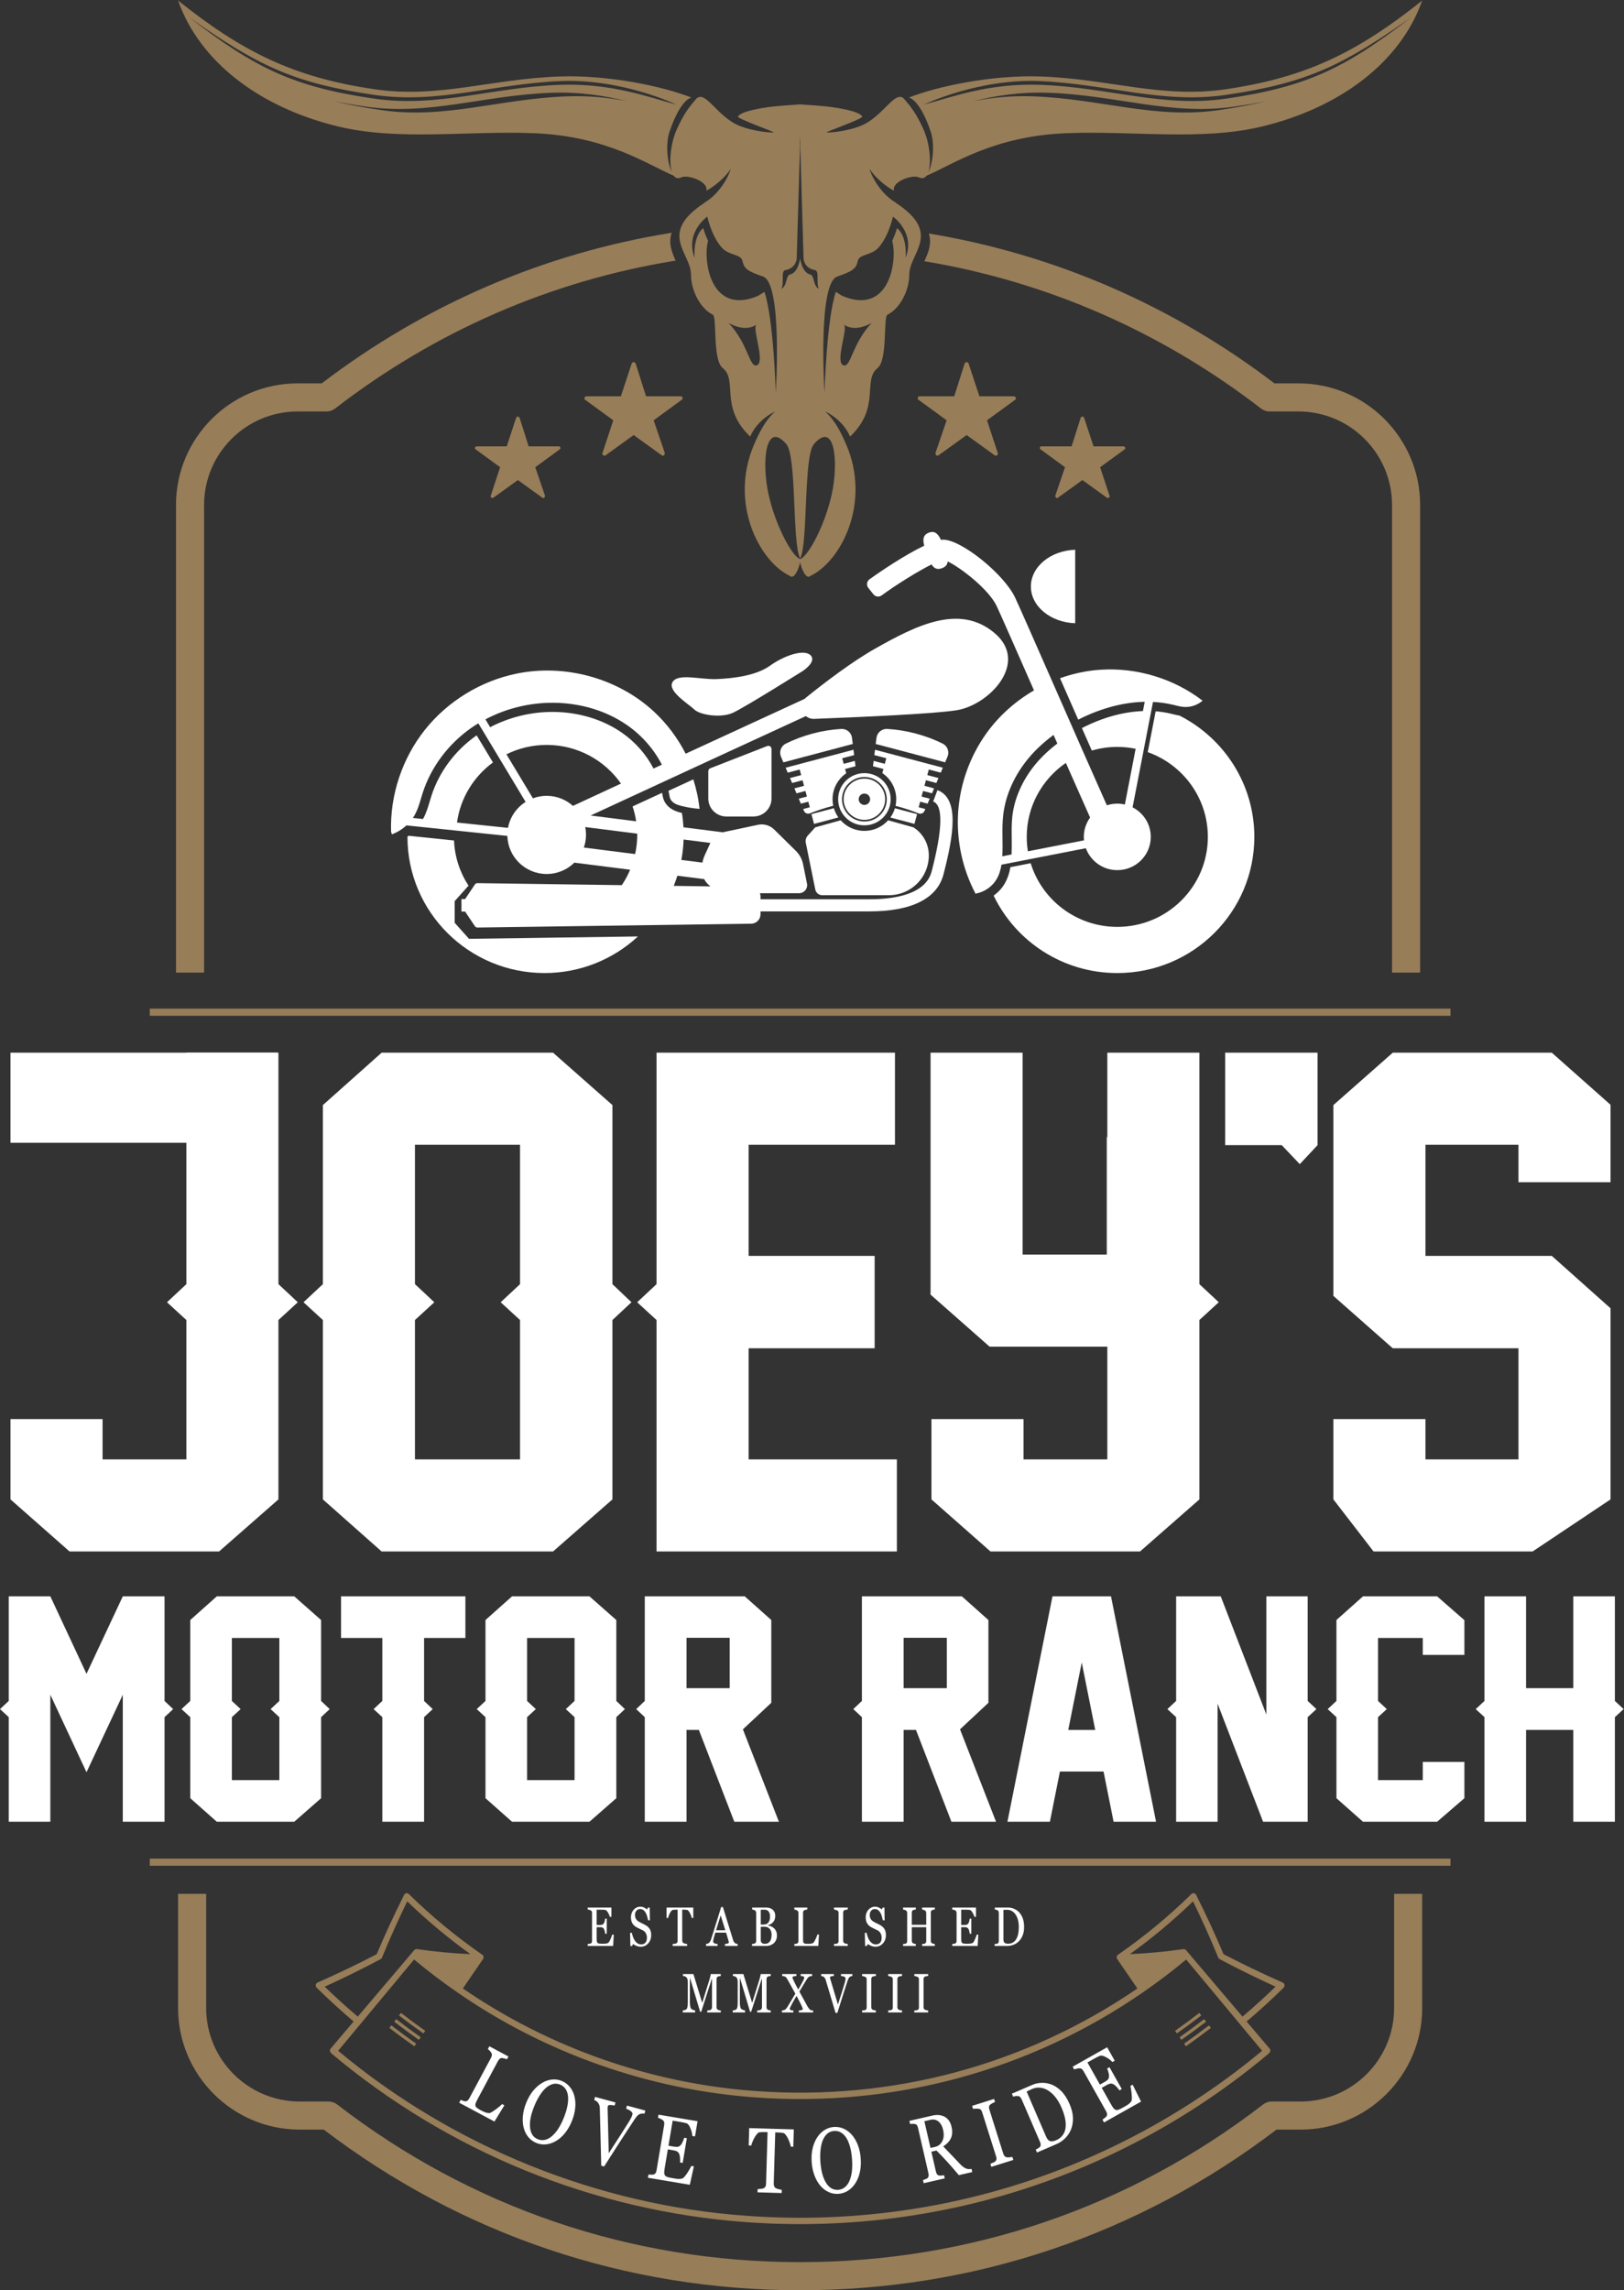 <?xml version="1.0" encoding="UTF-8" standalone="no"?>
<svg
   xmlns:dc="http://purl.org/dc/elements/1.1/"
   xmlns:cc="http://creativecommons.org/ns#"
   xmlns:rdf="http://www.w3.org/1999/02/22-rdf-syntax-ns#"
   xmlns:svg="http://www.w3.org/2000/svg"
   xmlns="http://www.w3.org/2000/svg"
   viewBox="0 0 330.64 466.253"
   height="466.253"
   width="330.64"
   xml:space="preserve"
   id="svg2"
   version="1.1"><rect x="0" y="0" width="330.64" height="466.253" fill="#333333" stroke="none"/><defs
     id="defs6" /><g
     transform="matrix(1.333,0,0,-1.333,0,466.253)"
     id="g10"><g
       transform="scale(0.1)"
       id="g12"><path
         id="path14"
         style="fill:#977d58;fill-opacity:1;fill-rule:nonzero;stroke:none"
         d="m 1725.77,513.34 c 34.01,24.48 66.26,51.41 96.41,80.601 13.64,-28.019 26.48,-56.652 38.48,-85.781 0.43,-1.07 1.24,-1.98 2.28,-2.519 27.82,-14.809 56.26,-28.809 85.28,-42 -16.36,-15.801 -33.14,-31.071 -50.5,-45.762 l -82.17,96.769 -3.88,4.602 c -1.13,1.32 -2.81,1.98 -4.44,1.738 -27.48,-3.957 -54.68,-6.488 -81.46,-7.648 m -1007.36,0 c -26.773,1.16 -54.012,3.691 -81.472,7.672 -1.622,0.218 -3.329,-0.422 -4.442,-1.762 l -3.898,-4.602 -82.153,-96.769 c -17.347,14.691 -34.148,29.961 -50.488,45.73 29.02,13.2 57.441,27.223 85.27,42.032 1.039,0.539 1.839,1.449 2.261,2.519 12,29.129 24.856,57.762 38.489,85.781 30.171,-29.152 62.41,-56.121 96.433,-80.601 m 435.73,-218.86 c 104.12,-7.589 209.48,2.309 310.08,29.641 100.6,27.25 196.44,71.91 282.2,131.359 22.48,15.52 44.27,32.122 65.31,49.598 l 81.21,-97.598 34.74,-41.75 C 1819.3,275.461 1693.38,206.082 1558.79,163.051 1424.2,119.871 1281.43,103.41 1140.98,113.672 913.344,129.539 691.328,219.441 516.477,365.73 l 34.769,41.75 81.184,97.622 c 21.047,-17.5 42.84,-34.082 65.332,-49.622 134.199,-93.25 293.406,-149.41 456.378,-161 m 583.04,166.399 c -84.53,-57.899 -178.79,-101.43 -277.7,-127.981 -98.83,-26.578 -202.33,-36.16 -304.64,-28.707 -159.762,11.321 -315.852,65.957 -447.844,156.707 l 30.602,44.684 0.699,1.25 c 0.769,2.027 0.238,4.199 -1.32,5.297 -40.047,27.742 -77.778,58.851 -112.579,93.043 l -0.128,0.117 c -1.672,1.621 -4.532,1.43 -6.43,-0.469 -0.754,-0.8 -1.235,-1.699 -1.442,-2.64 -14.582,-29.02 -28.238,-58.649 -41.031,-88.91 -29.437,-15.321 -59.609,-29.809 -90.39,-43.348 -1.481,-0.633 -2.481,-1.973 -2.719,-3.594 -0.231,-1.617 0.359,-3.297 1.59,-4.488 18.14,-17.801 36.91,-34.969 56.289,-51.391 l -35.141,-41.41 c -1.738,-2.027 -1.269,-5.32 1.051,-7.258 88.68,-74.582 189.109,-135.293 296.641,-179.031 107.48,-43.75 222.002,-70.469 337.572,-78.781 142.59,-10.399 287.53,6.511 424.11,50.672 136.57,44.031 264.2,114.929 373.76,207.14 2.33,1.957 2.79,5.231 1.04,7.258 l -35.17,41.41 c 19.42,16.422 38.2,33.61 56.32,51.391 1.21,1.191 1.82,2.89 1.59,4.488 -0.22,1.621 -1.25,2.961 -2.71,3.594 -30.78,13.539 -60.96,28.027 -90.39,43.348 -12.82,30.242 -26.49,59.89 -41.07,88.91 -0.17,0.922 -0.66,1.82 -1.4,2.609 -1.92,1.91 -4.81,2.121 -6.48,0.473 l -0.09,-0.09 c -34.76,-34.192 -72.53,-65.301 -112.57,-93.043 -1.57,-1.098 -2.11,-3.27 -1.34,-5.297 l 0.69,-1.273 30.63,-44.68" /><path
         id="path16"
         style="fill:#977d58;fill-opacity:1;fill-rule:nonzero;stroke:none"
         d="m 1804.4,382.391 c 12.8,8.968 25.39,18.25 37.73,27.769 l -2.97,3.871 c -12.32,-9.48 -24.84,-18.679 -37.55,-27.66 z m -6.87,9.859 c 12.6,8.84 25.05,18 37.28,27.449 l -3,3.871 c -12.16,-9.398 -24.54,-18.511 -37.11,-27.34 z M 602.043,410.16 c 12.367,-9.519 24.945,-18.801 37.727,-27.769 l 2.808,4.019 c -12.719,8.942 -25.25,18.141 -37.539,27.641 z m 7.328,9.539 c 12.242,-9.449 24.68,-18.609 37.301,-27.449 l 2.805,4 c -12.579,8.809 -24.946,17.922 -37.11,27.32 z m -14.683,-19.008 c 12.5,-9.703 25.253,-19.043 38.195,-28.121 l 2.805,4.008 c -12.887,9.012 -25.536,18.363 -37.989,27.973 z M 1811.31,372.57 c 12.92,9.078 25.66,18.418 38.17,28.078 l -2.99,3.883 c -12.44,-9.621 -25.13,-18.941 -38,-27.953 l 2.82,-4.008" /><path
         id="path18"
         style="fill:#977d58;fill-opacity:1;fill-rule:nonzero;stroke:none"
         d="M 228.758,659.238 H 2215.39 V 648.332 H 228.758 v 10.906" /><path
         id="path20"
         style="fill:#977d58;fill-opacity:1;fill-rule:nonzero;stroke:none"
         d="m 2129.3,431.07 c 0,-78.75 -64.07,-142.808 -142.82,-142.808 h -44.12 c -4.76,0 -9.38,-1.582 -13.12,-4.461 -204.18,-157.59 -448.69,-240.871 -707.18,-240.871 -258.427,0 -502.978,83.281 -707.146,240.871 -3.742,2.879 -8.359,4.461 -13.121,4.461 h -44.102 c -78.742,0 -142.808,64.058 -142.808,142.808 v 174.328 h -42.91 V 431.07 c 0,-102.41 83.3,-185.73 185.718,-185.73 h 36.813 C 705.086,84.801 956.477,0 1222.06,0 c 265.62,0 517.02,84.801 727.59,245.34 h 36.83 c 102.42,0 185.72,83.32 185.72,185.73 v 174.328 h -42.9 V 431.07" /><path
         id="path22"
         style="fill:#ffffff;fill-opacity:1;fill-rule:nonzero;stroke:none"
         d="m 2466.48,875.262 13.36,12.269 -13.36,12.489 v 159.72 h -63.54 V 919.52 h -72.09 v 140.22 h -63.53 V 900.02 l -13.37,-12.489 13.37,-12.269 V 715.539 h 63.53 v 140.223 h 72.09 V 715.539 h 63.54 z M 2236.65,806.898 H 2173.1 V 779.07 h -68.36 v 96.192 l 13.37,12.269 -13.37,12.489 v 96.179 h 68.36 v -25.847 h 63.55 v 53.018 l -41.63,36.37 h -113.28 l -40.53,-36.15 V 900.02 l -13.36,-12.489 13.36,-12.269 V 751.469 l 40.53,-35.93 h 113.28 l 41.63,35.93 z m -239.14,-91.359 -0.23,0.43 v 159.293 l 13.36,12.269 -13.36,12.489 v 159.72 h -63.09 V 879.199 l -69.68,180.541 h -68.15 V 900.02 L 1783,887.531 1796.36,875.262 V 715.539 h 63.32 v 180.32 l 69.47,-180.32 z m -365.9,140.223 20.59,102.976 20.6,-102.976 z m 134.09,-140.223 -68.81,344.201 h -89.38 l -68.8,-344.201 h 64.85 l 15.33,76.68 h 66.61 l 15.35,-76.68 z m -385.52,280.883 h 65.96 V 919.52 h -65.96 z m -63.76,-96.402 -13.14,-12.489 13.14,-12.269 z m 149.87,-43.379 43.37,40.539 v 126.41 l -40.52,36.15 H 1316.42 V 715.539 h 63.76 v 140.223 h 18.84 l 54.12,-140.223 h 68.15 z m -417.73,139.781 h 65.96 V 919.52 h -65.96 z m -63.759,-96.402 -13.129,-12.489 13.129,-12.269 z m 149.869,-43.379 43.38,40.539 v 126.41 l -40.53,36.15 H 984.801 V 715.539 h 63.759 v 140.223 h 18.85 l 54.11,-140.223 h 68.14 z M 877.559,779.07 h -72.508 v 96.192 l 13.347,12.269 -13.347,12.489 v 96.179 h 72.508 V 900.02 l -13.368,-12.489 13.368,-12.269 z m 63.761,96.192 13.149,12.269 -13.149,12.489 v 123.57 l -40.957,36.15 H 782.043 L 741.5,1023.59 V 900.02 L 728.133,887.531 741.5,875.262 V 751.469 l 40.543,-35.93 h 118.32 l 40.957,35.93 z M 710.832,1059.74 H 520.871 v -63.541 h 63.09 V 900.02 l -13.359,-12.489 13.359,-12.269 V 715.539 h 63.758 v 159.723 l 13.16,12.269 -13.16,12.489 v 96.179 h 63.113 z M 426.66,779.07 h -72.519 v 96.192 l 13.359,12.269 -13.359,12.489 v 96.179 H 426.66 V 900.02 l -13.367,-12.489 13.367,-12.269 z m 63.762,96.192 13.129,12.269 -13.129,12.489 v 123.57 l -40.973,36.15 h -118.32 l -40.535,-36.15 V 900.02 l -13.375,-12.489 13.375,-12.269 V 751.469 l 40.535,-35.93 h 118.32 l 40.973,35.93 z m -239.121,0 13.148,12.269 -13.148,12.489 v 159.72 h -63.75 L 132.121,941.43 76.898,1059.74 H 13.371 V 900.02 L 0,887.531 13.371,875.262 V 715.539 h 63.527 v 193.902 l 55.223,-118.312 55.43,118.312 V 715.539 h 63.75 v 159.723" /><path
         id="path24"
         style="fill:#ffffff;fill-opacity:1;fill-rule:nonzero;stroke:none"
         d="m 1861.48,1508.92 -29.58,27.64 v 353.48 h -140.63 v -129.02 h -0.83 V 1581.68 H 1561.9 v 308.36 h -140.62 v -369.46 l 90.2,-79.53 h 179.79 V 1268.9 h -128 v 61.59 H 1422.65 V 1207.8 l 90.2,-79.52 h 228.38 l 90.67,79.52 v 273.98 l 29.58,27.14" /><path
         id="path26"
         style="fill:#ffffff;fill-opacity:1;fill-rule:nonzero;stroke:none"
         d="M 1369.83,1268.89 H 1143.4 v 169.72 h 192.5 v 141.1 h -192.5 v 169.72 h 223.52 v 140.62 h -364.15 v -353.49 l -29.582,-27.65 29.582,-27.14 v -353.48 h 367.06 z m -575.56,0 h -160.5 v 212.88 l 29.582,27.14 -29.582,27.65 v 212.87 h 160.5 v -212.87 l -29.582,-27.65 29.582,-27.14 z m 141.113,212.88 29.086,27.14 -29.086,27.65 v 273.48 l -90.684,80.01 H 582.871 l -89.723,-80.01 v -273.48 l -29.57,-27.65 29.57,-27.14 v -273.96 l 89.723,-79.52 h 261.828 l 90.684,79.52 z m -510.113,0 29.578,27.14 -29.578,27.65 v 353.49 H 284.648 v -353.49 l -29.578,-27.65 29.578,-27.14 V 1268.89 H 156.652 v 61.59 H 16.02 v -122.67 l 90.204,-79.52 h 228.379 l 90.668,79.52 v 273.96" /><path
         id="path28"
         style="fill:#ffffff;fill-opacity:1;fill-rule:nonzero;stroke:none"
         d="m 2012.39,1748.9 v 141.14 H 1871.25 V 1748.9 h 86.35 l 27.64,-29.09 27.15,29.09" /><path
         id="path30"
         style="fill:#ffffff;fill-opacity:1;fill-rule:nonzero;stroke:none"
         d="m 2459.85,1499.7 -89.69,80.01 h -192.98 v 169.72 h 142.07 v -57.23 h 140.6 v 118.32 l -89.69,79.53 h -242.93 l -90.68,-80.01 v -291.42 l 90.68,-80.01 h 192.02 v -169.72 h -142.07 v 61.59 h -140.63 v -122.67 l 61.36,-79.52 h 242.93 l 119.01,79.52 v 291.89" /><path
         id="path32"
         style="fill:#ffffff;fill-opacity:1;fill-rule:nonzero;stroke:none"
         d="M 16.016,1752.43 H 423.668 v 137.62 H 16.016 v -137.62" /><path
         id="path34"
         style="fill:#ffffff;fill-opacity:1;fill-rule:nonzero;stroke:none"
         d="m 1726.51,311.98 c 0.59,-2.101 1.16,-5.55 1.75,-10.351 0.57,-4.809 0.68,-8.59 0.29,-11.34 -0.15,-1.019 -0.74,-2.117 -1.81,-3.269 -1.05,-1.129 -2.14,-2.141 -3.28,-2.989 -1.08,-0.82 -2.5,-1.722 -4.23,-2.691 -1.72,-0.981 -3.11,-1.75 -4.17,-2.36 -2.65,-1.48 -4.76,-2.531 -6.32,-3.121 -1.58,-0.597 -2.98,-0.738 -4.24,-0.449 -1.26,0.281 -2.45,1.09 -3.58,2.399 -1.11,1.32 -2.38,3.25 -3.82,5.812 l -14.37,25.508 7.68,4.332 c 2.08,1.18 3.88,1.867 5.42,2.098 1.53,0.23 3.24,-0.137 5.1,-1.149 1.15,-0.609 2.61,-1.832 4.38,-3.672 1.76,-1.816 3.25,-3.648 4.45,-5.508 l 3.61,2.032 -18.79,33.359 -3.61,-2.031 c 0.81,-1.809 1.53,-3.828 2.11,-6.031 0.61,-2.231 0.88,-4.11 0.82,-5.68 -0.1,-1.828 -0.54,-3.379 -1.35,-4.598 -0.82,-1.211 -2.46,-2.519 -4.92,-3.902 l -7.67,-4.328 -19.06,33.84 10.71,6.019 c 1.76,0.988 3.35,1.84 4.76,2.531 1.43,0.7 2.68,1.239 3.76,1.641 2.1,0.77 5.18,0.027 9.24,-2.184 4.04,-2.226 7.25,-4.679 9.6,-7.359 l 3.59,2.031 -11.55,20.512 -52.69,-29.672 2.4,-4.25 c 0.91,0.41 2.21,0.82 3.89,1.238 1.68,0.422 3.1,0.602 4.24,0.571 1.49,-0.008 2.7,-0.418 3.62,-1.25 0.93,-0.821 1.76,-1.879 2.51,-3.207 l 34.45,-61.18 c 0.83,-1.492 1.32,-2.812 1.45,-4.012 0.15,-1.179 -0.12,-2.359 -0.82,-3.539 -0.32,-0.551 -1.21,-1.41 -2.65,-2.57 -1.46,-1.16 -2.65,-2.051 -3.56,-2.672 l 2.41,-4.25 56.53,31.832 -12.82,25.801 z m -99.77,-49.671 c 1.06,-5.059 1.29,-9.809 0.74,-14.258 -0.54,-4.211 -2,-7.973 -4.38,-11.25 -2.39,-3.281 -5.72,-5.84 -10,-7.692 -3.71,-1.589 -6.79,-2.05 -9.21,-1.347 -2.41,0.707 -4.45,2.968 -6.1,6.82 l -29.75,68.887 c 0.82,0.41 2.09,1.019 3.81,1.832 1.71,0.808 3.24,1.519 4.64,2.121 4.14,1.797 8.33,2.418 12.58,1.898 4.24,-0.5 8.27,-1.988 12.09,-4.441 4.01,-2.559 7.71,-6 11.1,-10.297 3.38,-4.32 6.37,-9.48 8.97,-15.512 2.63,-6.09 4.48,-11.691 5.51,-16.761 m -5.94,41.972 c -5.02,5.02 -10.44,8.508 -16.27,10.438 -4.32,1.48 -8.93,2.16 -13.83,2.031 -4.9,-0.148 -9.51,-1.148 -13.82,-3.02 l -31.37,-13.531 1.95,-4.488 c 0.91,0.301 2.04,0.57 3.38,0.789 1.33,0.238 2.67,0.262 3.99,0.07 1.44,-0.179 2.6,-0.738 3.47,-1.718 0.88,-0.981 1.63,-2.18 2.24,-3.602 l 27.94,-64.738 c 0.66,-1.512 0.99,-2.91 1,-4.18 0.01,-1.273 -0.37,-2.402 -1.15,-3.383 -0.39,-0.508 -1.3,-1.23 -2.78,-2.14 -1.45,-0.887 -2.68,-1.571 -3.66,-1.989 l 1.93,-4.492 29.75,12.832 c 4.91,2.129 9.31,5.07 13.16,8.828 3.85,3.774 6.87,8.242 9.03,13.434 2.13,5.16 3.12,11.039 3,17.637 -0.12,6.601 -1.83,13.711 -5.13,21.332 -3.55,8.23 -7.82,14.847 -12.83,19.89 M 1546.22,203.68 c -1.17,-0.309 -2.65,-0.539 -4.45,-0.649 -1.79,-0.09 -3.11,-0.09 -3.95,0.02 -1.45,0.281 -2.58,0.879 -3.44,1.84 -0.87,0.961 -1.52,2.148 -1.98,3.597 l -21.27,67.442 c -0.45,1.429 -0.65,2.832 -0.57,4.16 0.1,1.308 0.72,2.461 1.88,3.39 0.98,0.801 2.19,1.579 3.6,2.329 1.42,0.761 2.66,1.339 3.72,1.73 l -1.46,4.66 -33.57,-10.597 1.48,-4.661 c 1.03,0.239 2.43,0.368 4.17,0.411 1.74,0.039 3.22,-0.032 4.43,-0.211 1.66,-0.262 2.83,-0.832 3.55,-1.75 0.71,-0.903 1.3,-2.121 1.78,-3.653 l 21.3,-67.488 c 0.55,-1.75 0.71,-3.211 0.51,-4.359 -0.22,-1.161 -0.81,-2.2 -1.8,-3.121 -0.61,-0.59 -1.79,-1.239 -3.52,-1.989 -1.73,-0.742 -3.06,-1.301 -3.98,-1.691 l 1.48,-4.649 33.56,10.579 z m -107,24.039 c -2.39,-4.699 -6.05,-7.617 -10.98,-8.758 l -7.04,-1.621 -9.38,40.801 9.13,2.089 c 4.84,1.122 8.97,0.301 12.39,-2.48 3.41,-2.75 5.8,-7.02 7.12,-12.781 1.56,-6.789 1.14,-12.539 -1.24,-17.25 m 44.67,-42.457 c -0.95,-0.16 -2.15,-0.25 -3.61,-0.262 -1.47,0 -2.73,0.172 -3.79,0.531 -1.44,0.52 -2.94,1.27 -4.51,2.258 -1.56,0.992 -3.44,2.641 -5.64,4.949 -5.01,5.274 -9.24,9.723 -12.7,13.403 -3.47,3.679 -7.79,8.199 -12.97,13.558 2.49,1.61 4.7,3.371 6.63,5.313 1.93,1.91 3.49,4.019 4.65,6.328 1.29,2.461 2.04,5.191 2.29,8.211 0.25,3.039 -0.05,6.379 -0.89,10.051 -0.93,4.058 -2.4,7.386 -4.38,9.98 -1.98,2.578 -4.3,4.496 -6.92,5.777 -2.72,1.321 -5.58,2.051 -8.61,2.243 -3,0.168 -6.12,-0.102 -9.34,-0.84 l -35.16,-8.09 1.09,-4.762 c 1.02,0.141 2.29,0.211 3.79,0.199 1.52,-0.007 2.76,-0.109 3.74,-0.3 1.48,-0.329 2.52,-1.047 3.17,-2.18 0.62,-1.109 1.12,-2.457 1.48,-4.02 l 15.81,-68.847 c 0.4,-1.762 0.49,-3.231 0.27,-4.473 -0.24,-1.23 -0.81,-2.258 -1.75,-3.09 -0.57,-0.5 -1.63,-1.058 -3.21,-1.648 -1.59,-0.602 -2.79,-1.039 -3.63,-1.332 l 1.1,-4.758 32.2,7.398 -1.08,4.762 c -1.12,-0.199 -2.52,-0.371 -4.19,-0.473 -1.67,-0.089 -2.87,-0.058 -3.58,0.102 -1.43,0.332 -2.48,1.051 -3.16,2.129 -0.66,1.101 -1.17,2.43 -1.53,4 l -6.93,30.191 7.8,1.801 c 5.87,-5.91 11.38,-11.68 16.54,-17.332 5.15,-5.648 11.02,-12.398 17.61,-20.258 l 20.51,4.719 z m -193.26,-27.731 c -3,-2.5 -6.45,-3.902 -10.37,-4.16 -4.17,-0.301 -7.84,0.59 -11.01,2.649 -3.15,2.062 -5.87,5.039 -8.11,8.929 -2.34,3.981 -4.16,8.602 -5.48,13.86 -1.31,5.23 -2.21,11.152 -2.66,17.75 -0.41,5.961 -0.35,11.66 0.19,17.121 0.53,5.48 1.57,10.281 3.11,14.429 1.67,4.352 3.94,7.891 6.85,10.621 2.9,2.719 6.54,4.25 10.95,4.54 3.91,0.269 7.47,-0.579 10.66,-2.551 3.18,-1.949 5.93,-4.809 8.21,-8.571 2.27,-3.796 4.14,-8.457 5.57,-13.976 1.42,-5.512 2.36,-11.613 2.82,-18.301 0.44,-6.492 0.38,-12.422 -0.18,-17.742 -0.58,-5.34 -1.75,-10.16 -3.51,-14.457 -1.71,-4.25 -4.04,-7.633 -7.04,-10.141 m -2.08,89.231 c -4.75,2.109 -9.71,2.976 -14.87,2.617 -4.98,-0.34 -9.67,-1.848 -14.07,-4.547 -4.4,-2.684 -8.16,-6.391 -11.3,-11.121 -3.18,-4.781 -5.53,-10.32 -7.08,-16.672 -1.57,-6.34 -2.06,-13.469 -1.53,-21.398 0.51,-7.219 1.92,-13.95 4.24,-20.161 2.32,-6.21 5.28,-11.441 8.88,-15.648 3.6,-4.301 7.8,-7.57 12.57,-9.793 4.76,-2.238 9.87,-3.16 15.29,-2.789 5.09,0.359 9.8,1.871 14.15,4.559 4.35,2.691 8.07,6.351 11.18,10.98 3.21,4.68 5.59,10.25 7.13,16.699 1.54,6.461 2.05,13.551 1.51,21.293 -0.51,7.699 -1.98,14.66 -4.34,20.848 -2.38,6.211 -5.44,11.441 -9.19,15.703 -3.64,4.156 -7.83,7.309 -12.57,9.43 m -76.14,-1.121 -68.11,2 -0.77,-26.493 3.86,-0.117 c 0.37,1.52 1.01,3.41 1.92,5.707 0.92,2.282 1.95,4.442 3.12,6.473 1.16,2.039 2.41,3.848 3.77,5.437 1.35,1.59 2.62,2.461 3.85,2.622 1.54,0.171 3.16,0.269 4.85,0.289 1.69,0.019 3.1,0.011 4.25,-0.02 l 3.19,-0.09 -2.31,-78.73 c -0.06,-1.867 -0.38,-3.379 -0.99,-4.481 -0.61,-1.097 -1.51,-1.937 -2.74,-2.508 -0.82,-0.39 -2.29,-0.679 -4.41,-0.898 -2.13,-0.203 -3.69,-0.352 -4.73,-0.41 l -0.14,-4.891 36.88,-1.082 0.15,4.903 c -1.17,0.078 -2.8,0.418 -4.9,1.019 -2.09,0.629 -3.46,1.098 -4.11,1.43 -1.27,0.73 -2.14,1.738 -2.62,3.019 -0.47,1.27 -0.69,2.66 -0.66,4.18 l 2.31,78.102 3.19,-0.09 c 1.48,-0.043 3.08,-0.133 4.8,-0.282 1.73,-0.14 3.16,-0.308 4.28,-0.539 1.21,-0.261 2.46,-1.211 3.71,-2.832 1.25,-1.621 2.41,-3.488 3.46,-5.629 1,-2.05 1.91,-4.23 2.7,-6.531 0.8,-2.289 1.34,-4.269 1.63,-5.929 l 3.79,-0.11 z M 1055.9,189.859 c -0.85,-2 -2.57,-5.05 -5.14,-9.148 -2.57,-4.109 -4.88,-7.109 -6.91,-8.992 -0.75,-0.719 -1.89,-1.188 -3.44,-1.418 -1.55,-0.223 -3.02,-0.321 -4.44,-0.262 -1.36,0.051 -3.03,0.223 -4.98,0.551 -1.95,0.34 -3.53,0.59 -4.72,0.801 -3.01,0.5 -5.31,1.007 -6.89,1.55 -1.59,0.508 -2.78,1.289 -3.58,2.297 -0.8,1.024 -1.22,2.383 -1.26,4.114 -0.05,1.73 0.17,4.046 0.66,6.937 l 4.85,28.871 8.69,-1.469 c 2.36,-0.39 4.2,-0.98 5.53,-1.761 1.35,-0.789 2.44,-2.16 3.26,-4.11 0.5,-1.199 0.87,-3.07 1.1,-5.601 0.22,-2.52 0.22,-4.887 0.01,-7.078 l 4.07,-0.692 6.35,37.75 -4.08,0.692 c -0.51,-1.922 -1.22,-3.93 -2.15,-6.032 -0.94,-2.097 -1.92,-3.738 -2.92,-4.918 -1.24,-1.371 -2.56,-2.269 -3.96,-2.711 -1.39,-0.441 -3.48,-0.429 -6.28,0.04 l -8.69,1.449 6.45,38.301 12.11,-2.04 c 1.99,-0.32 3.76,-0.671 5.3,-1.031 1.53,-0.347 2.86,-0.711 3.95,-1.078 2.11,-0.73 4.05,-3.23 5.8,-7.512 1.75,-4.269 2.71,-8.179 2.86,-11.75 l 4.07,-0.687 3.91,23.219 -59.64,10.031 -0.81,-4.813 c 0.95,-0.269 2.21,-0.75 3.8,-1.488 1.57,-0.73 2.79,-1.461 3.67,-2.211 1.15,-0.949 1.81,-2.031 2.03,-3.25 0.19,-1.219 0.17,-2.57 -0.07,-4.07 l -11.64,-69.258 c -0.28,-1.672 -0.74,-3.004 -1.39,-4.023 -0.62,-1.008 -1.579,-1.758 -2.849,-2.239 -0.601,-0.23 -1.82,-0.34 -3.683,-0.332 -1.868,0.012 -3.336,0.063 -4.446,0.153 l -0.812,-4.821 63.99,-10.75 6.23,28.141 z m -70.24,84.551 -28.062,7.629 -1.289,-4.719 c 1.222,-0.468 2.394,-0.968 3.539,-1.519 1.132,-0.551 2.242,-1.199 3.293,-1.961 1.07,-0.809 1.871,-1.66 2.398,-2.551 0.551,-0.879 0.684,-1.84 0.399,-2.848 -0.258,-0.992 -0.7,-2.222 -1.309,-3.722 -0.617,-1.5 -2.07,-4.098 -4.328,-7.821 -2.34,-3.839 -6.789,-10.859 -13.324,-21.066 -6.547,-10.23 -12.289,-19.062 -17.196,-26.531 -0.511,19.597 -0.894,34.711 -1.152,45.34 -0.27,10.597 -0.469,18.269 -0.609,22.968 l 0.062,1.68 0.27,1.793 c 0.328,1.238 1.476,1.859 3.425,1.859 1.973,-0.011 4.301,-0.3 7.004,-0.839 l 1.278,4.707 -31.211,8.492 -1.278,-4.719 c 0.973,-0.363 1.993,-0.883 3.063,-1.582 1.058,-0.691 1.957,-1.551 2.726,-2.559 0.899,-1.25 1.582,-2.492 2.012,-3.722 0.422,-1.239 0.66,-2.598 0.719,-4.09 0.18,-6.027 0.476,-17.66 0.906,-34.84 0.422,-17.199 0.856,-35.059 1.305,-53.59 l 4.41,-1.199 c 9.418,14.809 18.539,29.02 27.34,42.621 8.789,13.609 15.34,23.617 19.617,30.008 1.25,1.812 2.453,3.34 3.57,4.601 1.133,1.282 2.422,2.211 3.883,2.801 1.027,0.43 2.262,0.699 3.699,0.809 1.442,0.109 2.61,0.058 3.563,-0.141 z M 832.73,229.762 c -3.789,-0.922 -7.511,-0.66 -11.152,0.828 -3.867,1.59 -6.777,3.992 -8.707,7.219 -1.941,3.242 -3.051,7.113 -3.363,11.601 -0.348,4.602 0.043,9.539 1.164,14.852 1.117,5.277 2.937,10.976 5.426,17.109 2.254,5.52 4.8,10.617 7.691,15.309 2.883,4.672 5.918,8.531 9.152,11.57 3.387,3.18 7,5.359 10.809,6.531 3.801,1.168 7.75,0.93 11.82,-0.73 3.649,-1.473 6.473,-3.813 8.469,-6.969 2.004,-3.184 3.191,-6.953 3.59,-11.32 0.379,-4.41 0,-9.41 -1.141,-15 -1.136,-5.582 -2.976,-11.473 -5.508,-17.68 -2.449,-6.043 -5.109,-11.312 -7.98,-15.863 -2.863,-4.528 -6.023,-8.348 -9.508,-11.438 -3.394,-3.082 -6.972,-5.082 -10.762,-6.019 m 37.34,81.07 c -3.332,3.969 -7.379,6.938 -12.179,8.887 -4.618,1.89 -9.512,2.59 -14.645,2.101 -5.125,-0.48 -10.144,-2.148 -15.035,-5.019 -4.938,-2.903 -9.508,-6.852 -13.688,-11.86 -4.183,-5.011 -7.785,-11.179 -10.761,-18.55 -2.75,-6.7 -4.442,-13.36 -5.082,-19.969 -0.66,-6.602 -0.282,-12.582 1.101,-17.961 1.348,-5.441 3.668,-10.231 6.969,-14.332 3.309,-4.078 7.48,-7.168 12.508,-9.219 4.742,-1.91 9.629,-2.629 14.73,-2.129 5.078,0.508 10.032,2.16 14.852,4.949 4.949,2.801 9.539,6.75 13.75,11.879 4.23,5.11 7.812,11.27 10.742,18.442 2.91,7.14 4.648,14.031 5.258,20.648 0.59,6.621 0.14,12.672 -1.371,18.133 -1.418,5.348 -3.809,10 -7.149,14 M 766.938,284.289 c -1.938,-1.98 -4.809,-4.391 -8.586,-7.23 -3.789,-2.829 -6.84,-4.84 -9.172,-5.989 -0.801,-0.41 -1.793,-0.55 -2.969,-0.48 -1.18,0.09 -2.41,0.32 -3.672,0.691 -1.289,0.379 -2.609,0.867 -3.949,1.481 -1.348,0.617 -2.621,1.238 -3.797,1.886 -2.664,1.411 -4.676,2.622 -6.023,3.633 -1.352,1.008 -2.204,2.078 -2.559,3.207 -0.34,1.223 -0.242,2.633 0.355,4.223 0.563,1.59 1.582,3.719 3.016,6.398 l 30.945,57.84 c 0.723,1.352 1.602,2.481 2.633,3.449 1.031,0.954 2.231,1.372 3.578,1.282 0.813,-0.059 2.032,-0.309 3.664,-0.711 1.641,-0.41 2.918,-0.84 3.836,-1.278 l 2.313,4.309 -29.09,15.578 -2.309,-4.316 c 0.828,-0.551 1.797,-1.422 2.887,-2.602 1.102,-1.191 1.891,-2.211 2.383,-3.101 0.746,-1.231 1.027,-2.481 0.84,-3.731 -0.192,-1.25 -0.66,-2.558 -1.395,-3.949 l -33.015,-61.668 c -0.84,-1.582 -1.754,-2.75 -2.719,-3.531 -0.985,-0.782 -2.09,-1.18 -3.352,-1.18 -0.75,-0.02 -1.933,0.281 -3.5,0.859 -1.593,0.582 -2.793,1.051 -3.613,1.379 l -2.309,-4.308 53.86,-28.809 15.172,24.82 -3.453,1.848" /><path
         id="path36"
         style="fill:#977d58;fill-opacity:1;fill-rule:nonzero;stroke:none"
         d="M 228.758,1957.37 H 2215.39 v -10.94 H 228.758 v 10.94" /><path
         id="path38"
         style="fill:#ffffff;fill-opacity:1;fill-rule:nonzero;stroke:none"
         d="m 1801.59,2404.85 c -3.71,0.61 -7.23,1.46 -10.41,2.26 l -3.22,0.79 c -7.38,1.76 -15.05,2.91 -22.87,3.54 l -12.08,-62.37 c 53.5,-18.97 91.8,-69.75 91.8,-129.44 0,-75.89 -61.92,-137.42 -138.32,-137.42 -62.3,0 -115,40.95 -132.27,97.23 l -30.96,-6.04 c -1.49,-8.35 -4.2,-17.64 -9.38,-26.14 -4.15,-6.78 -9.73,-12.69 -16.23,-17.36 33.72,-69.93 105.61,-118.22 188.84,-118.22 115.61,0 209.32,93.1 209.32,207.95 0,80.82 -46.44,150.81 -114.22,185.22" /><path
         id="path40"
         style="fill:#ffffff;fill-opacity:1;fill-rule:nonzero;stroke:none"
         d="m 1532.18,2252.41 c 3.55,32.09 18.04,62.5 38.73,87.37 11.17,13.42 24.18,25.18 38.24,35.56 1.93,-4.4 3.87,-8.78 5.78,-13.13 -12.6,-9.57 -23.73,-20.01 -33.16,-31.34 -19.89,-23.9 -32.53,-52.3 -35.6,-79.98 -1.21,-10.93 -1.05,-22.03 -0.9,-33.79 0.1,-7.93 0.1,-16.1 -0.23,-24.32 l -14.15,-2.77 c 1.19,20.78 -1.01,41.71 1.29,62.4 m 132.77,-3.24 c -5.99,-8.33 -9.58,-18.51 -9.58,-29.54 0,-1.77 0.09,-3.53 0.29,-5.26 l -85.7,-16.73 c -1.16,7.17 -1.78,14.5 -1.78,21.99 0,46.89 23.69,88.21 59.77,113.01 14.09,-31.99 27.04,-61.23 37,-83.47 m -135.37,-71.99 128.9,25.17 c 7.12,-19.53 25.91,-33.51 48.02,-33.51 28.24,0 51.13,22.74 51.13,50.79 0,19.7 -11.31,36.73 -27.79,45.16 l 31.18,160.95 c 10.13,-0.51 20.25,-1.86 30.23,-4.24 5.71,-1.36 11.38,-3.04 17.23,-3.42 10.18,-0.66 20.58,2.87 28.24,9.59 -44.05,33.86 -100.83,51.01 -156.41,47.23 -20.93,-1.42 -41.58,-5.89 -61.29,-12.94 2.83,-6.43 5.68,-12.93 8.6,-19.57 6.22,-14.18 12.69,-28.9 19.2,-43.71 l 0.43,0.23 c 31.28,15.94 66.26,26.36 101.14,27.03 l -2.73,-14.12 c -29.67,-1.08 -61.31,-9.73 -91.99,-25.35 l -1.2,-0.65 c 5.07,-11.54 10.15,-23.05 15.1,-34.31 12.36,3.59 25.4,5.55 38.93,5.55 9.6,0 18.95,-1.01 28.01,-2.86 l -16.47,-85.11 c -3.71,0.85 -7.57,1.34 -11.54,1.34 -5.57,0 -10.92,-0.91 -15.94,-2.55 -20.02,44.82 -50.63,114.48 -76.99,174.51 -30.34,69.04 -56.54,128.66 -63.12,142.67 -17.05,36.3 -83.3,89.36 -110.49,88.5 -0.85,-0.02 -1.83,-0.21 -2.78,-0.33 -4.24,9.05 -9.32,14.6 -18.55,11.03 -9.04,-3.5 -9.49,-10.64 -6.98,-19.88 -28.62,-13.54 -65.99,-38.61 -83.64,-51.36 -2.04,-1.47 -3.38,-3.69 -3.71,-6.16 -0.34,-2.47 0.33,-4.97 1.88,-6.92 l 7.81,-9.79 c 3.07,-3.87 8.69,-4.6 12.68,-1.66 21.74,16.03 55,36.67 76.14,47.28 3.59,-5.82 8.21,-8.7 15.99,-5.74 5.94,2.27 8.29,5.8 8.62,10.3 19.19,-9.08 62.62,-42.19 74.91,-68.32 5.98,-12.73 30.18,-67.77 56.93,-128.62 -28.75,-16.72 -54.06,-39.32 -73.26,-66.38 -24.91,-35.1 -39.83,-77.12 -42.61,-119.98 -2.77,-42.86 6.58,-86.43 26.76,-124.42 l 1.37,0.69 c 12.47,2.54 23.72,10.42 30.32,21.22 4.21,6.88 6.47,14.67 7.74,22.66" /><path
         id="path42"
         style="fill:#ffffff;fill-opacity:1;fill-rule:nonzero;stroke:none"
         d="m 1642.2,2545.92 v 112.23 c -37.64,-1.27 -67.68,-25.87 -67.68,-56.12 0,-30.24 30.04,-54.84 67.68,-56.11" /><path
         id="path44"
         style="fill:#ffffff;fill-opacity:1;fill-rule:nonzero;stroke:none"
         d="m 1284.87,2384.49 c -13.93,-0.77 -28.57,-3.05 -43.44,-6.99 -14.87,-3.94 -28.71,-9.21 -41.19,-15.4 -7.39,-3.67 -10.63,-12.42 -7.42,-19.99 l 3.66,-8.63 c 32.05,8.5 73.7,19.52 105.99,28.06 l -1.14,9.29 c -1.01,8.16 -8.19,14.14 -16.46,13.66" /><path
         id="path46"
         style="fill:#ffffff;fill-opacity:1;fill-rule:nonzero;stroke:none"
         d="m 1227.9,2259.37 c 1.49,-3.54 5.58,-5.22 9.17,-3.79 10.37,4.16 21.83,7.98 34.04,11.2 l 1.54,0.36 c -0.69,3.23 -1.07,6.57 -1.07,10 0,16.43 8.27,30.92 20.89,39.66 l -1.76,6.54 15.95,4.22 -1.01,8.15 -17.05,-4.51 -2.27,8.53 18.24,4.82 -1.02,8.16 c -46.81,-12.39 -54.65,-14.47 -103.6,-27.43 l 3.2,-7.56 18.25,4.83 2.28,-8.53 -17.04,-4.51 3.22,-7.56 15.93,4.21 2.29,-8.51 -14.74,-3.91 3.2,-7.57 13.63,3.61 2.3,-8.52 -12.45,-3.29 3.21,-7.57 11.35,3 2.28,-8.52 -10.16,-2.69 1.2,-2.82" /><path
         id="path48"
         style="fill:#ffffff;fill-opacity:1;fill-rule:nonzero;stroke:none"
         d="m 1400.68,2254.4 -33.83,8.96 c -1.53,-5.13 -3.9,-9.88 -6.94,-14.14 l 36.77,-9.73 4,14.91" /><path
         id="path50"
         style="fill:#ffffff;fill-opacity:1;fill-rule:nonzero;stroke:none"
         d="m 1239.33,2254.4 3.99,-14.91 37.17,9.84 c -3.01,4.26 -5.38,9.02 -6.91,14.14 l -34.25,-9.07" /><path
         id="path52"
         style="fill:#ffffff;fill-opacity:1;fill-rule:nonzero;stroke:none"
         d="m 1245.27,2139.16 c 1.02,-4.99 5.43,-8.58 10.57,-8.58 h 101.81 c 16.59,0 32.46,6.72 43.97,18.6 11.48,11.89 17.61,27.91 16.95,44.38 -0.64,16.54 -9.4,31.72 -23.43,40.65 l -38.66,10.77 c -8.91,-9.91 -21.82,-16.17 -36.24,-16.17 -14.42,0 -27.34,6.27 -36.26,16.19 l -38.82,-10.79 -11.46,-12.65 c -2.68,-2.94 -3.77,-6.96 -3,-10.85 l 14.57,-71.55" /><path
         id="path54"
         style="fill:#ffffff;fill-opacity:1;fill-rule:nonzero;stroke:none"
         d="m 1447.19,2342.11 c 3.19,7.57 -0.05,16.32 -7.42,19.99 -12.48,6.2 -26.33,11.46 -41.2,15.4 -14.88,3.94 -29.51,6.22 -43.43,7 -8.26,0.47 -15.44,-5.51 -16.47,-13.67 l -1.14,-9.29 c 32.29,-8.54 73.95,-19.56 106.01,-28.05 l 3.65,8.62" /><path
         id="path56"
         style="fill:#ffffff;fill-opacity:1;fill-rule:nonzero;stroke:none"
         d="m 1436.85,2317.71 3.19,7.58 c -48.93,12.95 -56.77,15.03 -103.59,27.41 l -1.02,-8.15 18.24,-4.83 -2.27,-8.52 -17.04,4.52 -1.02,-8.16 15.95,-4.22 -1.69,-6.26 c 12.84,-8.69 21.28,-23.34 21.28,-39.94 0,-3.47 -0.36,-6.84 -1.08,-10.11 l 1.08,-0.25 c 12.21,-3.23 23.68,-7.05 34.06,-11.21 3.58,-1.43 7.67,0.25 9.15,3.79 l 1.2,2.84 -10.14,2.68 2.27,8.53 11.35,-3.02 3.21,7.58 -12.46,3.28 2.3,8.53 13.65,-3.62 3.19,7.57 -14.73,3.91 2.27,8.52 15.95,-4.21 3.2,7.55 -17.04,4.52 2.29,8.52 18.25,-4.83" /><path
         id="path58"
         style="fill:#ffffff;fill-opacity:1;fill-rule:nonzero;stroke:none"
         d="m 1320.24,2243.15 c -18.85,0 -34.21,15.24 -34.21,33.99 0,18.74 15.36,33.99 34.21,33.99 18.87,0 34.21,-15.25 34.21,-33.99 0,-18.75 -15.34,-33.99 -34.21,-33.99 m 0,73.85 c -22.16,0 -40.11,-17.85 -40.11,-39.86 0,-22.02 17.95,-39.87 40.11,-39.87 22.16,0 40.12,17.85 40.12,39.87 0,22.01 -17.96,39.86 -40.12,39.86" /><path
         id="path60"
         style="fill:#ffffff;fill-opacity:1;fill-rule:nonzero;stroke:none"
         d="m 1320.24,2268.47 c -4.81,0 -8.72,3.88 -8.72,8.67 0,4.79 3.91,8.66 8.72,8.66 4.82,0 8.72,-3.87 8.72,-8.66 0,-4.79 -3.9,-8.67 -8.72,-8.67 m 0,40.15 c -17.47,0 -31.69,-14.12 -31.69,-31.48 0,-17.36 14.22,-31.48 31.69,-31.48 17.47,0 31.69,14.12 31.69,31.48 0,17.36 -14.22,31.48 -31.69,31.48" /><path
         id="path62"
         style="fill:#ffffff;fill-opacity:1;fill-rule:nonzero;stroke:none"
         d="m 694.461,2088.45 v 33.07 l 21.137,23.63 c -13.047,20.03 -21.121,43.57 -22.129,68.97 l -69.5,7.24 -1.621,-1.42 -0.008,-0.3 c 0,-114.85 93.719,-207.96 209.312,-207.96 55.145,0 105.317,21.24 142.707,55.89 l -258,-3.6 -21.898,24.48" /><path
         id="path64"
         style="fill:#ffffff;fill-opacity:1;fill-rule:nonzero;stroke:none"
         d="m 1022.19,2284.23 c 0.38,-2.19 0.71,-4.42 1.62,-6.45 1.41,-3.19 4.14,-5.66 7.2,-7.36 3.05,-1.69 6.45,-2.67 9.84,-3.53 9.05,-2.28 18.29,-3.77 27.6,-4.44 -1.61,15.3 -4.87,30.38 -9.53,45.04 -12.72,-5.87 -25.39,-11.72 -37.89,-17.5 0.41,-1.92 0.82,-3.83 1.16,-5.76" /><path
         id="path66"
         style="fill:#ffffff;fill-opacity:1;fill-rule:nonzero;stroke:none"
         d="m 998.16,2324.02 c -11.172,21.55 -27.89,40.67 -48.91,55.16 -29.27,20.2 -66.73,31.32 -105.449,31.32 -2.313,0 -4.621,-0.04 -6.942,-0.12 -30.961,-1.05 -61.468,-9.2 -88.23,-23.22 l -7.207,11.98 c 29.125,15.42 61.918,24.1 94.945,25.22 42.574,1.46 85.934,-9.56 120.926,-33.69 22.477,-15.5 41.164,-36.61 53.627,-60.75 -4.35,-2.01 -8.6,-3.98 -12.76,-5.9 m -123.062,-57.03 c -10.637,9.52 -24.676,15.37 -40.137,15.37 -7.41,0 -14.473,-1.39 -21.012,-3.82 l -40.429,67.22 c 18.523,9.14 39.371,14.34 61.441,14.34 47.047,0 88.519,-23.39 113.519,-59.05 -30.808,-14.26 -54.757,-25.39 -73.382,-34.06 m 98.101,-42.4 0.094,-1.92 c 0,-10.06 -1.164,-19.84 -3.223,-29.28 l -78.32,9.94 c 2.098,6.07 3.289,12.56 3.289,19.34 0,4.11 -0.418,8.12 -1.219,11.99 z m -197.308,8.84 -77.903,8.12 c 5.211,37.55 25.629,70.27 54.942,91.76 l -24.891,41.38 -0.937,-0.6 c -32.204,-22.77 -56.375,-55.27 -68.082,-91.51 -0.872,-2.7 -1.672,-5.43 -2.481,-8.17 -2.57,-8.64 -5.238,-17.58 -9.809,-26.28 l -0.679,-1.17 -15.449,1.61 c 1.32,1.95 2.558,3.95 3.648,6.03 5.32,10.12 7.871,21.4 11.371,32.26 12.77,39.59 39.219,74.52 73.32,98.63 3.797,2.68 7.7,5.17 11.668,7.58 l 72.2,-120.03 c -13.86,-8.75 -23.848,-22.96 -26.918,-39.61 m 258.709,-73.1 40.9,-5.19 c 2.17,-4.07 5.2,-7.69 9,-10.54 l 0.76,-0.57 -56.22,0.79 c 2.06,5.06 3.9,10.26 5.56,15.51 m 9.49,55.27 40.91,-5.19 -0.06,-0.12 -8.36,-18.25 c -1.72,-3.74 -2.95,-7.67 -3.75,-11.68 l -32.16,4.08 c 1.91,10.15 3.07,20.55 3.42,31.16 m 474.87,315.42 c -53.55,45.11 -119.52,11.57 -182.38,-23.9 -34.7,-19.58 -75.77,-50.78 -105.62,-74.81 l -1.96,-1.85 c -72.38,-33.33 -132.24,-60.91 -181.73,-83.76 -12.32,24.02 -28.72,45.97 -48.559,64.36 -54.949,50.91 -135.379,72.94 -209.023,58.06 -55.028,-11.12 -105.766,-42.09 -140.598,-85.84 -34.86,-43.75 -53.543,-99.93 -51.77,-155.7 l 1.223,-4.03 c 8.227,2.98 15.789,7.71 22.215,13.64 l 154.195,-16.06 c 0.84,-32.25 27.348,-58.16 60.008,-58.16 16.5,0 31.426,6.62 42.309,17.32 l 85.191,-10.8 c -3.512,-8.3 -7.754,-16.2 -12.762,-23.57 L 729.238,2149 c -1.566,0.03 -3.058,-0.75 -3.929,-2.06 l -14.918,-22.29 h -5.582 v -19.08 h 5.582 l 14.918,-22.29 c 0.871,-1.31 2.363,-2.09 3.929,-2.06 l 418.102,5.84 c 7.89,0.11 14.22,6.49 14.22,14.33 v 2.83 h 0.04 v 1.64 h 166.26 c 64.48,0 103.63,19.57 113.2,56.59 15.32,59.27 24.81,115.87 -9.25,128.58 l -6.54,-17.33 c 15.33,-5.72 14.57,-41.6 -2.27,-106.65 -9.12,-35.28 -56.77,-42.69 -95.14,-42.69 h -166.3 v 4.47 c 0,1.69 -0.33,3.28 -0.88,4.79 h 59.72 c 3.72,0 7.23,1.66 9.6,4.51 2.36,2.87 3.29,6.62 2.55,10.25 l -6.01,29.73 c -1.55,7.62 -5.34,14.61 -10.89,20.09 l -33.14,32.67 c -6.52,6.43 -15.85,9.15 -24.84,7.24 l -51.69,-11 -1.77,-0.48 -60.32,7.65 c -0.43,7.41 -1.19,14.73 -2.37,21.92 l -0.82,0.17 c -4.25,1.07 -8.78,2.41 -13.23,4.87 -6.12,3.39 -10.7,8.2 -13.23,13.92 -1.54,3.48 -2.12,6.83 -2.55,9.28 l -0.49,2.51 c -15.442,-7.13 -30.54,-14.11 -45.02,-20.81 2.449,-7.31 4.261,-14.9 5.461,-22.69 l -69.598,8.83 c 91.004,42.23 240.007,110.94 328.797,151.83 3.4,-2.8 7.78,-4.4 12.4,-4.23 68.77,2.61 183.56,7.61 217.9,13.17 50.06,8.09 111.37,72.86 57.82,117.97" /><path
         id="path68"
         style="fill:#ffffff;fill-opacity:1;fill-rule:nonzero;stroke:none"
         d="m 1060.55,2414.1 c 8.02,-7.96 40.31,-13.68 59.33,-4.73 19.04,8.96 106.68,63.92 106.68,63.92 0,0 21.54,14.2 11.27,23.9 -10.28,9.71 -40.33,-0.74 -61.85,-16.17 -21.53,-15.42 -57.09,-19.4 -81.63,-20.4 -24.53,-1 -58.59,9.46 -67.1,-4.48 -8.52,-13.93 25.28,-34.08 33.3,-42.04" /><path
         id="path70"
         style="fill:#ffffff;fill-opacity:1;fill-rule:nonzero;stroke:none"
         d="m 1171.75,2358.37 -86.87,-33.91 c -1.84,-0.72 -3.06,-2.5 -3.06,-4.48 v -41.76 c 0,-15.17 12.37,-27.46 27.64,-27.46 h 41.25 c 15.28,0 27.65,12.29 27.65,27.46 v 75.68 c 0,1.59 -0.8,3.08 -2.11,3.97 -1.33,0.9 -3.02,1.08 -4.5,0.5" /><path
         id="path72"
         style="fill:#977d58;fill-opacity:1;fill-rule:nonzero;stroke:none"
         d="m 807.438,2816.11 -13.829,43.59 c -0.562,1.06 -1.582,1.87 -2.652,1.87 -1.07,0 -2.129,-0.81 -2.641,-1.87 l -14.351,-43.59 h -45.707 c -1.07,0 -2.141,-0.77 -2.653,-1.83 -0.554,-1.07 0,-2.44 1.024,-2.95 l 37.238,-27.1 -14.359,-43.59 c -0.551,-1.07 0,-2.39 1.07,-2.9 1.067,-0.81 2.129,-0.81 3.156,0 l 37.223,26.85 37.223,-26.85 1.031,-0.56 c 1.066,0 1.613,0 2.129,0.56 0.558,0.51 1.066,1.83 1.066,2.9 l -14.855,43.59 37.176,27.1 c 1.07,0.51 1.64,1.88 1.07,2.95 0,1.06 -1.07,1.83 -2.129,1.83 h -46.23" /><path
         id="path74"
         style="fill:#977d58;fill-opacity:1;fill-rule:nonzero;stroke:none"
         d="m 986.742,2892.52 -15.887,50.08 c -0.64,1.22 -1.82,2.15 -3.042,2.15 -1.239,0 -2.461,-0.93 -3.036,-2.15 l -16.484,-50.08 h -52.531 c -1.219,0 -2.446,-0.88 -3.028,-2.11 -0.648,-1.22 0,-2.8 1.176,-3.38 l 42.766,-31.14 -16.481,-50.07 c -0.652,-1.23 0,-2.75 1.227,-3.34 1.219,-0.93 2.449,-0.93 3.633,0 l 42.758,30.85 42.767,-30.85 1.17,-0.64 c 1.23,0 1.85,0 2.46,0.64 0.63,0.59 1.22,2.11 1.22,3.34 l -17.067,50.07 42.717,31.14 c 1.23,0.58 1.87,2.16 1.23,3.38 0,1.23 -1.23,2.11 -2.46,2.11 h -53.108" /><path
         id="path76"
         style="fill:#977d58;fill-opacity:1;fill-rule:nonzero;stroke:none"
         d="m 1636.73,2816.11 13.84,43.59 c 0.55,1.06 1.57,1.87 2.64,1.87 1.08,0 2.13,-0.81 2.64,-1.87 l 14.36,-43.59 h 45.7 c 1.07,0 2.15,-0.77 2.66,-1.83 0.55,-1.07 0,-2.44 -1.03,-2.95 l -37.23,-27.1 14.35,-43.59 c 0.56,-1.07 0,-2.39 -1.07,-2.9 -1.07,-0.81 -2.12,-0.81 -3.16,0 l -37.22,26.85 -37.21,-26.85 -1.04,-0.56 c -1.06,0 -1.62,0 -2.13,0.56 -0.55,0.51 -1.06,1.83 -1.06,2.9 l 14.85,43.59 -37.18,27.1 c -1.07,0.51 -1.63,1.88 -1.07,2.95 0,1.06 1.07,1.83 2.14,1.83 h 46.22" /><path
         id="path78"
         style="fill:#977d58;fill-opacity:1;fill-rule:nonzero;stroke:none"
         d="m 1457.44,2892.52 15.89,50.08 c 0.63,1.22 1.8,2.15 3.04,2.15 1.23,0 2.45,-0.93 3.03,-2.15 l 16.48,-50.08 h 52.53 c 1.22,0 2.45,-0.88 3.03,-2.11 0.65,-1.22 0,-2.8 -1.18,-3.38 l -42.75,-31.14 16.47,-50.07 c 0.65,-1.23 0,-2.75 -1.24,-3.34 -1.21,-0.93 -2.44,-0.93 -3.61,0 l -42.76,30.85 -42.79,-30.85 -1.15,-0.64 c -1.23,0 -1.87,0 -2.46,0.64 -0.64,0.59 -1.22,2.11 -1.22,3.34 l 17.07,50.07 -42.73,31.14 c -1.22,0.58 -1.85,2.16 -1.22,3.38 0,1.23 1.22,2.11 2.45,2.11 h 53.12" /><path
         id="path80"
         style="fill:#977d58;fill-opacity:1;fill-rule:nonzero;stroke:none"
         d="m 1411.86,3098.8 c 186.59,-31.03 361.67,-107.26 514.22,-225 3.75,-2.89 8.36,-4.47 13.11,-4.47 h 44.13 c 78.74,0 142.81,-64.06 142.81,-142.8 v -714.15 h 42.91 v 714.15 c 0,102.42 -83.3,185.74 -185.72,185.74 h -36.83 c -156.92,119.61 -336.52,197.12 -527.77,228.89 4.78,-15.36 -0.81,-29.08 -6.86,-42.36 M 268.801,2726.53 v -714.15 h 42.91 v 714.15 c 0,78.74 64.082,142.8 142.82,142.8 h 44.106 c 4.742,0 9.363,1.58 13.101,4.47 154.16,118.98 331.371,195.55 520.172,225.95 -6.04,13.3 -11.26,27.09 -5.98,42.54 -193.801,-31.05 -375.797,-108.98 -534.59,-230.02 h -36.809 c -102.422,0 -185.73,-83.32 -185.73,-185.74" /><path
         id="path82"
         style="fill:#977d58;fill-opacity:1;fill-rule:nonzero;stroke:none"
         d="m 1872.63,3347.12 c -97.48,-14.11 -180.15,17.42 -283.59,21.09 -78.73,2.79 -134.62,-18.58 -178.09,-30.26 0,0 83.43,40.13 177.87,35.97 103.41,-4.55 186.09,-35.21 283.57,-21.09 125.18,18.13 179.34,45.82 282.08,117.84 -98.82,-75.79 -156.68,-105.41 -281.84,-123.55 m -11.25,-17.55 c -97.47,-14.12 -180.14,17.41 -283.58,21.08 -34.23,1.22 -64.14,-2.14 -90.58,-7.28 32.11,7.92 69.75,14.28 114.94,12.68 103.45,-3.67 186.11,-35.2 283.58,-21.08 17.25,2.5 33.19,5.23 48.17,8.25 -21.8,-5.31 -45.6,-9.75 -72.53,-13.65 m -518.6,-208.89 c 15.39,18.47 21.07,46.29 21.07,46.29 0,0 34.33,-23.92 19.51,-62.67 1.83,35.63 -13.27,45 -13.27,45 0,0 -2.32,-8.47 -7.39,-19.43 1.26,-4.78 2.07,-10.09 2.24,-15.98 1.15,-37.09 -17.09,-93.2 -77.29,-68.5 -2.95,1.2 -7.32,4.42 -10.99,6.66 -14.05,-40.61 -17.37,-153.74 -17.37,-153.74 0,0 -10.6,166.74 19.51,177.12 22.63,7.8 28.88,11.7 31.21,23.4 2.34,11.71 21.07,7.81 32.77,21.85 m -53.83,-181.02 c -14.83,3.12 6.72,55.75 0.1,62.06 l -0.31,0.33 c 19.03,-13.27 43.6,3.56 42.36,2.22 -29.67,-31.84 -31.37,-66.88 -42.15,-64.61 m -18.72,-197.41 c -10.34,-46.4 -35.41,-93.84 -48.15,-98.38 -12.73,4.54 -37.81,51.98 -48.12,98.38 -10.93,49.15 -5.08,114.39 27.05,77.24 15.99,-18.49 8.88,-150.82 20.83,-174 v -0.93 l 0.24,0.52 0.26,-0.52 v 0.94 c 11.93,23.2 4.83,155.51 20.82,173.99 32.13,37.15 37.98,-28.09 27.07,-77.24 m -113.7,303.14 c -60.21,-24.7 -78.44,31.41 -77.3,68.5 0.18,5.89 0.99,11.2 2.26,15.98 -5.08,10.96 -7.41,19.43 -7.41,19.43 0,0 -15.08,-9.37 -13.26,-45 -14.83,38.75 19.49,62.67 19.49,62.67 0,0 5.7,-27.82 21.08,-46.29 11.71,-14.04 30.43,-10.14 32.77,-21.85 2.34,-11.7 8.59,-15.6 31.22,-23.4 30.11,-10.38 19.5,-177.12 19.5,-177.12 0,0 -3.32,113.13 -17.36,153.74 -3.68,-2.24 -8.05,-5.46 -10.99,-6.66 m -1.29,-105.73 c -10.79,-2.27 -12.49,32.77 -42.16,64.61 -1.25,1.34 23.32,-15.49 42.35,-2.22 l -0.31,-0.33 c -6.62,-6.31 14.93,-58.94 0.12,-62.06 m 44.08,145.53 c 17.56,3.12 17.56,18.32 17.56,18.32 l 4.96,168.74 v 16.98 l 0.25,-8.49 0.25,8.49 v -16.98 l 4.96,-168.74 c 0,0 0,-15.2 17.55,-18.32 7.09,-1.27 1.19,-19.91 5.86,-28.49 -9.37,4.69 -6.26,20.2 -13.27,21.85 -11.03,2.6 -14.49,19.17 -15.35,24.71 -0.86,-5.54 -4.33,-22.11 -15.36,-24.71 -7.01,-1.65 -3.9,-17.16 -13.27,-21.85 4.69,8.58 -1.22,27.22 5.86,28.49 m -332.949,265.46 c -103.441,-3.67 -186.098,-35.2 -283.566,-21.08 -26.942,3.9 -50.742,8.34 -72.532,13.65 14.981,-3.02 30.918,-5.75 48.161,-8.25 97.48,-14.12 180.14,17.41 283.57,21.08 45.199,1.6 82.84,-4.76 114.961,-12.68 -26.453,5.14 -56.363,8.5 -90.594,7.28 m -576.656,120.02 c 102.726,-72.02 156.887,-99.71 282.058,-117.84 97.481,-14.12 180.172,16.54 283.579,21.09 94.449,4.16 177.868,-35.97 177.868,-35.97 -43.466,11.68 -99.368,33.05 -178.087,30.26 -103.438,-3.67 -186.098,-35.2 -283.578,-21.09 -125.172,18.14 -183.024,47.76 -281.84,123.55 M 1871.58,3361.4 c -97.48,-14.12 -178.05,15.87 -281.49,19.54 -76.67,2.71 -159.35,-15.39 -201.87,-32.13 11.91,-3.64 24.44,-25.2 33.43,-52.51 5.99,-18.1 3.63,-47.13 -3.66,-61.09 4.84,14.76 1.96,43.57 -7.27,64.46 -11.62,26.31 -21.13,36.65 -29.07,46.24 -14.09,17 -31.93,-26.15 -66.91,-40.29 -23.2,-9.37 -50.81,-10.61 -52.33,-10.15 -2.15,0.65 56.25,21.06 54.56,24.29 -4.5,8.58 -38.79,13.36 -48.33,14.72 -10.15,1.46 -41.99,3.58 -46.3,3.87 v 0.03 l -0.25,-0.01 -0.25,0.01 v -0.03 c -4.31,-0.29 -36.15,-2.41 -46.32,-3.87 -9.54,-1.36 -43.82,-6.14 -48.32,-14.72 -1.69,-3.23 56.71,-23.64 54.56,-24.29 -1.51,-0.46 -29.14,0.78 -52.32,10.15 -34.98,14.14 -52.83,57.29 -66.91,40.29 -7.95,-9.59 -17.45,-19.93 -29.08,-46.24 -9.23,-20.89 -12.11,-49.69 -7.26,-64.46 -7.3,13.96 -9.65,42.99 -3.68,61.09 9.01,27.31 21.54,48.87 33.44,52.51 -42.52,16.74 -125.196,34.84 -201.868,32.13 -103.426,-3.67 -184.008,-33.66 -281.488,-19.54 -125.18,18.14 -203.36,57.99 -300.621,135.54 32.871,-93.19 123.711,-162.7 243,-191.97 92.898,-22.8 196.832,-6.67 299.988,-10.62 112.023,-4.28 173.559,-47.83 214.069,-64.95 2.74,-3.68 6.59,-4.92 11.63,-2.52 9.89,4.7 41.71,-6.32 38.12,-20.36 12.47,6.24 29.67,21.1 37.44,33.55 -6.17,-20 -23.13,-42.15 -39.59,-51.3 l -0.98,-0.98 c -71.28,-46.83 -20.3,-76.2 -20.3,-109.24 0,-24.38 14.29,-52.07 33.29,-61.39 6.76,-3.31 -0.51,-68.92 15.09,-81.4 23.71,-18.97 -5.38,-59.44 42.04,-104.77 7.12,16.14 20.65,29.94 38.26,38.42 -14.88,-12.72 -24.99,-33.33 -32.7,-51.47 -37.33,-87.84 7.54,-176.85 55.03,-199.73 6.69,-6.21 13.79,11.24 15.72,20.77 1.94,-9.53 9.04,-26.98 15.73,-20.77 47.49,22.88 92.37,111.89 55.04,199.73 -7.71,18.14 -17.83,38.75 -32.69,51.47 17.59,-8.48 31.13,-22.28 38.24,-38.42 47.42,45.33 18.33,85.8 42.04,104.77 15.62,12.48 8.33,78.09 15.09,81.4 19.01,9.32 33.29,37.01 33.29,61.39 0,33.04 50.99,62.41 -20.28,109.24 l -1,0.98 c -16.46,9.15 -33.42,31.3 -39.59,51.3 7.77,-12.45 24.97,-27.31 37.46,-33.55 -3.6,14.04 28.21,25.06 38.11,20.36 5.05,-2.4 8.87,-1.16 11.63,2.52 40.51,17.12 102.04,60.67 214.06,64.95 103.16,3.95 207.09,-12.18 299.99,10.62 119.3,29.27 210.14,98.78 243,191.97 -97.26,-77.55 -175.44,-117.4 -300.62,-135.54" /><path
         id="path84"
         style="fill:#ffffff;fill-opacity:1;fill-rule:nonzero;stroke:none"
         d="m 1100.9,427.238 c -0.59,0.032 -1.4,0.172 -2.4,0.391 -1.02,0.25 -1.73,0.492 -2.13,0.781 -0.74,0.481 -1.25,1.07 -1.52,1.719 -0.25,0.672 -0.39,1.48 -0.39,2.449 v 42.262 c 0,0.91 0.14,1.75 0.39,2.519 0.27,0.762 0.78,1.321 1.52,1.653 0.45,0.187 1.15,0.398 2.1,0.617 0.96,0.223 1.76,0.34 2.37,0.371 v 2.93 h -15.3 c -0.02,-0.489 -0.17,-1.489 -0.48,-2.95 -0.28,-1.492 -0.65,-2.89 -1.07,-4.242 l -11.46,-36.808 -13.44,44 h -15.98 V 480 c 0.96,-0.051 1.94,-0.27 2.94,-0.629 0.99,-0.351 1.83,-0.91 2.51,-1.652 0.62,-0.68 1.08,-1.571 1.42,-2.68 0.33,-1.109 0.49,-2.519 0.49,-4.25 v -29.988 c 0,-3.75 -0.14,-6.43 -0.43,-8.012 -0.28,-1.598 -0.81,-2.789 -1.59,-3.559 -0.58,-0.601 -1.42,-1.058 -2.52,-1.359 -1.09,-0.301 -2.13,-0.512 -3.13,-0.633 v -2.929 h 18.94 v 2.929 c -0.46,0.032 -1.45,0.313 -2.96,0.832 -1.52,0.532 -2.53,1.078 -3.02,1.649 -0.71,0.781 -1.22,2.051 -1.56,3.801 -0.35,1.769 -0.52,4.351 -0.52,7.73 v 34.988 h 0.44 l 15.23,-50.968 h 1.65 l 15.99,49.929 h 0.5 v -42.621 c 0,-1.019 -0.17,-1.867 -0.49,-2.539 -0.31,-0.687 -0.82,-1.277 -1.5,-1.801 -0.44,-0.297 -1.25,-0.547 -2.42,-0.699 -1.18,-0.168 -2.15,-0.269 -2.89,-0.301 v -2.929 h 20.71 z m 76.29,0 c -0.59,0.032 -1.39,0.172 -2.4,0.391 -1.01,0.25 -1.72,0.492 -2.12,0.781 -0.75,0.481 -1.25,1.07 -1.53,1.719 -0.26,0.672 -0.39,1.48 -0.39,2.449 v 42.262 c 0,0.91 0.13,1.75 0.39,2.519 0.28,0.762 0.78,1.321 1.53,1.653 0.45,0.187 1.13,0.398 2.1,0.617 0.95,0.223 1.74,0.34 2.36,0.371 v 2.93 h -15.29 c -0.02,-0.489 -0.18,-1.489 -0.49,-2.95 -0.28,-1.492 -0.65,-2.89 -1.07,-4.242 l -11.47,-36.808 -13.42,44 H 1119.4 V 480 c 0.97,-0.051 1.94,-0.27 2.93,-0.629 1.01,-0.351 1.84,-0.91 2.52,-1.652 0.61,-0.68 1.09,-1.571 1.43,-2.68 0.33,-1.109 0.48,-2.519 0.48,-4.25 v -29.988 c 0,-3.75 -0.13,-6.43 -0.43,-8.012 -0.27,-1.598 -0.81,-2.789 -1.57,-3.559 -0.6,-0.601 -1.44,-1.058 -2.54,-1.359 -1.09,-0.301 -2.13,-0.512 -3.11,-0.633 v -2.929 h 18.92 v 2.929 c -0.46,0.032 -1.45,0.313 -2.97,0.832 -1.51,0.532 -2.53,1.078 -3,1.649 -0.72,0.781 -1.23,2.051 -1.58,3.801 -0.33,1.769 -0.5,4.351 -0.5,7.73 v 34.988 h 0.43 l 15.23,-50.968 h 1.65 l 16,49.929 h 0.49 v -42.621 c 0,-1.019 -0.17,-1.867 -0.47,-2.539 -0.33,-0.687 -0.83,-1.277 -1.52,-1.801 -0.44,-0.297 -1.25,-0.547 -2.42,-0.699 -1.19,-0.168 -2.15,-0.269 -2.89,-0.301 v -2.929 h 20.71 z m 64.76,0 c -0.61,0.032 -1.36,0.102 -2.25,0.203 -0.91,0.09 -1.61,0.329 -2.14,0.719 -0.56,0.41 -1.27,1.172 -2.14,2.289 -0.88,1.121 -1.67,2.289 -2.35,3.52 -1.99,3.64 -4.07,7.441 -6.23,11.441 -2.17,3.981 -4.13,7.551 -5.9,10.692 2.09,3.578 3.88,6.609 5.37,9.109 1.48,2.488 3.11,5.168 4.87,8.008 0.94,1.511 1.71,2.679 2.26,3.48 0.56,0.789 1.42,1.539 2.57,2.223 0.59,0.34 1.33,0.59 2.22,0.769 0.9,0.18 1.62,0.278 2.17,0.309 v 2.93 h -17.47 V 480 c 1.95,-0.109 3.35,-0.371 4.18,-0.781 0.83,-0.418 1.24,-1.059 1.24,-1.957 0,-1 -0.9,-3.211 -2.71,-6.602 -1.81,-3.398 -3.95,-7.199 -6.44,-11.398 -1.37,2.449 -2.52,4.609 -3.48,6.488 -0.93,1.871 -1.79,3.57 -2.57,5.121 -0.76,1.488 -1.41,2.891 -1.95,4.188 -0.55,1.312 -0.82,2.222 -0.82,2.75 0,0.711 0.69,1.25 2.05,1.582 1.38,0.347 2.7,0.558 3.99,0.609 v 2.93 h -21.73 V 480 c 0.55,-0.051 1.3,-0.168 2.23,-0.352 0.93,-0.179 1.67,-0.418 2.2,-0.726 0.9,-0.524 1.61,-1.141 2.16,-1.852 0.54,-0.718 1.27,-1.949 2.23,-3.679 2.24,-4.11 4.37,-7.95 6.34,-11.551 1.99,-3.578 3.62,-6.551 4.9,-8.891 -1.7,-2.969 -3.65,-6.269 -5.84,-9.91 -2.21,-3.609 -4.02,-6.641 -5.42,-9.07 -0.71,-1.199 -1.4,-2.25 -2.09,-3.149 -0.71,-0.89 -1.62,-1.73 -2.77,-2.5 -0.58,-0.351 -1.31,-0.621 -2.19,-0.761 -0.9,-0.149 -1.63,-0.27 -2.21,-0.321 v -2.929 h 17.52 v 2.929 c -2.3,0.121 -3.78,0.383 -4.44,0.813 -0.67,0.418 -1.02,1.097 -1.02,2.008 0,0.8 1.24,3.441 3.71,7.961 2.47,4.5 4.67,8.351 6.62,11.55 1.17,-2.179 2.37,-4.461 3.6,-6.851 1.21,-2.379 2.25,-4.449 3.13,-6.207 0.8,-1.602 1.45,-3.063 1.94,-4.34 0.52,-1.301 0.77,-2.152 0.77,-2.57 0,-0.774 -0.56,-1.34 -1.67,-1.711 -1.11,-0.371 -2.57,-0.602 -4.37,-0.653 v -2.929 h 21.93 z m 59.97,55.692 h -17.45 V 480 c 0.78,-0.078 1.55,-0.199 2.29,-0.328 0.74,-0.141 1.48,-0.352 2.22,-0.621 0.75,-0.301 1.34,-0.672 1.79,-1.09 0.45,-0.43 0.69,-0.961 0.69,-1.59 0,-0.609 -0.06,-1.402 -0.19,-2.359 -0.13,-0.973 -0.55,-2.703 -1.28,-5.211 -0.74,-2.59 -2.21,-7.371 -4.38,-14.301 -2.18,-6.949 -4.12,-12.969 -5.79,-18.078 -3.37,11.277 -5.97,19.969 -7.8,26.078 -1.82,6.102 -3.14,10.512 -3.96,13.211 -0.07,0.238 -0.15,0.57 -0.24,0.988 -0.08,0.41 -0.12,0.77 -0.12,1.071 0,0.761 0.55,1.308 1.7,1.601 1.13,0.309 2.52,0.52 4.17,0.629 v 2.93 h -19.41 V 480 c 0.63,-0.051 1.29,-0.211 2.02,-0.43 0.73,-0.25 1.4,-0.601 1.98,-1.07 0.74,-0.559 1.31,-1.18 1.75,-1.82 0.45,-0.66 0.8,-1.399 1.07,-2.258 1.05,-3.473 3.05,-10.141 6.01,-20.043 2.95,-9.879 6.02,-20.149 9.18,-30.809 h 2.76 c 3.11,10.059 6.17,19.711 9.12,28.981 2.95,9.258 5.15,16.09 6.64,20.469 0.44,1.242 0.89,2.308 1.34,3.218 0.45,0.91 1.04,1.653 1.79,2.223 0.53,0.418 1.2,0.777 2.02,1.07 0.82,0.289 1.51,0.438 2.08,0.469 z m 35.87,-55.692 c -0.72,0.032 -1.61,0.184 -2.65,0.434 -1.05,0.277 -1.81,0.519 -2.27,0.738 -0.77,0.41 -1.32,0.961 -1.64,1.668 -0.31,0.703 -0.48,1.512 -0.48,2.422 v 42.422 c 0,0.91 0.16,1.738 0.43,2.476 0.3,0.731 0.85,1.282 1.69,1.614 0.7,0.269 1.54,0.5 2.48,0.679 0.95,0.18 1.76,0.278 2.44,0.309 v 2.93 h -21.11 V 480 c 0.64,-0.051 1.47,-0.238 2.46,-0.52 1.01,-0.281 1.84,-0.601 2.49,-0.929 0.92,-0.449 1.49,-0.981 1.72,-1.629 0.24,-0.641 0.37,-1.453 0.37,-2.41 v -42.473 c 0,-1.098 -0.16,-1.961 -0.5,-2.578 -0.33,-0.621 -0.86,-1.109 -1.59,-1.473 -0.46,-0.218 -1.25,-0.379 -2.37,-0.488 -1.12,-0.109 -1.98,-0.211 -2.58,-0.262 v -2.929 h 21.11 z m 39.92,0 c -0.74,0.032 -1.62,0.184 -2.66,0.434 -1.06,0.277 -1.81,0.519 -2.27,0.738 -0.78,0.41 -1.31,0.961 -1.64,1.668 -0.32,0.703 -0.48,1.512 -0.48,2.422 v 42.422 c 0,0.91 0.14,1.738 0.43,2.476 0.3,0.731 0.85,1.282 1.69,1.614 0.71,0.269 1.54,0.5 2.47,0.679 0.95,0.18 1.77,0.278 2.46,0.309 v 2.93 h -21.13 V 480 c 0.65,-0.051 1.47,-0.238 2.47,-0.52 1.01,-0.281 1.84,-0.601 2.49,-0.929 0.9,-0.449 1.49,-0.981 1.72,-1.629 0.25,-0.641 0.36,-1.453 0.36,-2.41 v -42.473 c 0,-1.098 -0.15,-1.961 -0.48,-2.578 -0.34,-0.621 -0.86,-1.109 -1.6,-1.473 -0.46,-0.218 -1.26,-0.379 -2.38,-0.488 -1.11,-0.109 -1.97,-0.211 -2.58,-0.262 v -2.929 h 21.13 z m 39.91,0 c -0.73,0.032 -1.62,0.184 -2.67,0.434 -1.04,0.277 -1.79,0.519 -2.26,0.738 -0.78,0.41 -1.31,0.961 -1.63,1.668 -0.33,0.703 -0.48,1.512 -0.48,2.422 v 42.422 c 0,0.91 0.13,1.738 0.43,2.476 0.27,0.731 0.85,1.282 1.68,1.614 0.71,0.269 1.53,0.5 2.48,0.679 0.94,0.18 1.75,0.278 2.45,0.309 v 2.93 h -21.13 V 480 c 0.65,-0.051 1.46,-0.238 2.47,-0.52 0.99,-0.281 1.83,-0.601 2.5,-0.929 0.89,-0.449 1.46,-0.981 1.71,-1.629 0.25,-0.641 0.37,-1.453 0.37,-2.41 v -42.473 c 0,-1.098 -0.18,-1.961 -0.5,-2.578 -0.33,-0.621 -0.86,-1.109 -1.58,-1.473 -0.47,-0.218 -1.26,-0.379 -2.39,-0.488 -1.13,-0.109 -1.98,-0.211 -2.58,-0.262 v -2.929 h 21.13 v 2.929" /><path
         id="path86"
         style="fill:#ffffff;fill-opacity:1;fill-rule:nonzero;stroke:none"
         d="m 935.02,543.102 c -0.313,-1.27 -1.02,-3.243 -2.129,-5.922 -1.114,-2.692 -2.18,-4.7 -3.192,-6.02 -0.379,-0.488 -1.008,-0.89 -1.898,-1.18 -0.891,-0.281 -1.758,-0.48 -2.59,-0.589 -0.82,-0.11 -1.82,-0.172 -3.012,-0.172 h -2.879 c -1.828,0 -3.242,0.082 -4.23,0.23 -0.992,0.153 -1.77,0.481 -2.34,1.012 -0.582,0.519 -0.961,1.301 -1.16,2.309 -0.203,1.011 -0.301,2.402 -0.301,4.16 v 17.57 h 5.289 c 1.43,0 2.582,-0.16 3.453,-0.488 0.867,-0.332 1.649,-1.043 2.328,-2.114 0.418,-0.66 0.821,-1.726 1.211,-3.199 0.379,-1.48 0.621,-2.867 0.707,-4.199 h 2.481 v 22.969 h -2.481 c -0.105,-1.18 -0.336,-2.438 -0.679,-3.778 -0.34,-1.332 -0.75,-2.402 -1.239,-3.191 -0.589,-0.949 -1.281,-1.609 -2.058,-2.012 -0.778,-0.398 -2.02,-0.597 -3.723,-0.597 h -5.289 v 23.3 h 7.367 c 1.211,0 2.293,-0.031 3.242,-0.089 0.95,-0.051 1.758,-0.133 2.454,-0.243 1.32,-0.218 2.711,-1.507 4.179,-3.871 1.461,-2.347 2.407,-4.566 2.848,-6.668 h 2.48 v 14.129 h -36.281 v -2.929 c 0.594,-0.059 1.391,-0.219 2.395,-0.5 1.004,-0.27 1.797,-0.59 2.394,-0.942 0.774,-0.449 1.281,-1.019 1.52,-1.719 0.246,-0.711 0.363,-1.507 0.363,-2.41 v -42.14 c 0,-1.02 -0.129,-1.86 -0.41,-2.52 -0.281,-0.668 -0.77,-1.187 -1.473,-1.609 -0.324,-0.2 -1.047,-0.379 -2.148,-0.559 -1.098,-0.18 -1.981,-0.293 -2.641,-0.351 v -2.938 h 38.934 l 0.886,17.27 z m 53.472,12.82 c -1.23,0.887 -2.5,1.707 -3.824,2.418 -1.449,0.801 -2.957,1.551 -4.508,2.25 -1.551,0.711 -3.137,1.539 -4.738,2.5 -1.813,1.082 -3.195,2.449 -4.133,4.109 -0.949,1.672 -1.43,3.77 -1.43,6.301 0,2.441 0.743,4.48 2.223,6.172 1.469,1.68 3.258,2.519 5.348,2.519 1.98,0 3.66,-0.492 5.031,-1.441 1.359,-0.949 2.519,-2.219 3.469,-3.82 0.961,-1.649 1.75,-3.489 2.363,-5.532 0.594,-2.039 1.145,-4.179 1.625,-6.41 h 2.68 l -0.258,19.461 h -2.652 l -1.348,-2.808 c -1.41,1.097 -2.969,2.07 -4.684,2.89 -1.707,0.828 -3.636,1.239 -5.793,1.239 -1.894,0 -3.711,-0.399 -5.457,-1.219 -1.734,-0.813 -3.246,-1.93 -4.523,-3.36 -1.344,-1.511 -2.383,-3.242 -3.102,-5.16 -0.73,-1.929 -1.101,-4.011 -1.101,-6.242 0,-3.867 0.742,-7.027 2.199,-9.437 1.469,-2.411 3.519,-4.352 6.172,-5.84 1.34,-0.774 2.941,-1.582 4.793,-2.453 1.847,-0.86 3.484,-1.649 4.914,-2.36 2.09,-1.051 3.672,-2.59 4.73,-4.609 1.051,-2.031 1.582,-4.219 1.582,-6.559 0,-1.601 -0.168,-3 -0.511,-4.242 -0.34,-1.23 -0.86,-2.301 -1.567,-3.207 -0.703,-0.91 -1.621,-1.613 -2.765,-2.113 -1.125,-0.489 -2.454,-0.739 -3.977,-0.739 -2.031,0 -3.809,0.481 -5.34,1.45 -1.531,0.961 -2.867,2.25 -4.012,3.879 -1.207,1.73 -2.187,3.613 -2.929,5.601 -0.739,1.988 -1.375,4.231 -1.93,6.711 h -2.68 l 0.469,-20.082 h 2.641 l 1.422,3.02 c 1.519,-1.161 3.328,-2.137 5.418,-2.957 2.089,-0.813 4.191,-1.211 6.281,-1.211 4.543,0 8.34,1.668 11.402,5.039 3.055,3.351 4.59,7.621 4.59,12.8 0,2.192 -0.23,4.079 -0.715,5.719 -0.469,1.641 -1.195,3.16 -2.187,4.52 -0.907,1.222 -1.973,2.281 -3.188,3.203 m 70.418,28.527 h -40.88 v -15.898 h 2.31 c 0.2,0.898 0.55,2.051 1.06,3.449 0.5,1.391 1.09,2.699 1.75,3.949 0.66,1.242 1.38,2.34 2.16,3.332 0.79,0.957 1.54,1.508 2.27,1.617 0.92,0.133 1.89,0.223 2.91,0.274 1.01,0.039 1.86,0.058 2.54,0.058 h 1.92 v -47.261 c 0,-1.129 -0.17,-2.028 -0.52,-2.699 -0.34,-0.68 -0.87,-1.192 -1.6,-1.551 -0.48,-0.25 -1.36,-0.449 -2.63,-0.617 -1.26,-0.172 -2.2,-0.274 -2.82,-0.332 v -2.938 h 22.14 v 2.938 c -0.7,0.019 -1.69,0.199 -2.96,0.531 -1.26,0.328 -2.1,0.59 -2.49,0.801 -0.77,0.41 -1.31,0.988 -1.62,1.738 -0.31,0.769 -0.46,1.601 -0.46,2.5 v 46.89 h 1.92 c 0.88,0 1.84,-0.031 2.88,-0.082 1.04,-0.058 1.9,-0.136 2.58,-0.25 0.73,-0.136 1.49,-0.679 2.27,-1.617 0.78,-0.961 1.51,-2.07 2.17,-3.332 0.64,-1.219 1.22,-2.5 1.74,-3.867 0.52,-1.371 0.88,-2.543 1.08,-3.531 h 2.28 z m 67.76,-55.679 c -0.56,0.019 -1.24,0.171 -2.05,0.429 -0.82,0.262 -1.48,0.582 -1.99,0.973 -0.75,0.629 -1.33,1.277 -1.75,1.937 -0.42,0.661 -0.79,1.532 -1.12,2.602 l -15.63,50.57 h -2.65 c -2.22,-7.16 -4.76,-15.332 -7.6,-24.5 -2.84,-9.172 -5.44,-17.429 -7.8,-24.781 -0.46,-1.441 -0.93,-2.551 -1.42,-3.371 -0.48,-0.809 -1.17,-1.59 -2.05,-2.34 -0.55,-0.437 -1.25,-0.789 -2.11,-1.039 -0.86,-0.27 -1.58,-0.422 -2.15,-0.48 v -2.938 h 17.66 v 2.938 c -1.74,0.109 -3.3,0.46 -4.69,1.07 -1.39,0.609 -2.08,1.461 -2.08,2.558 0,0.473 0.05,1.082 0.16,1.821 0.11,0.742 0.31,1.722 0.6,2.89 0.31,1.211 0.65,2.532 1.04,3.973 0.39,1.43 0.89,3.109 1.51,5.039 h 16.46 l 3.88,-13.141 c 0.09,-0.281 0.15,-0.589 0.2,-0.949 0.04,-0.359 0.06,-0.66 0.06,-0.91 0,-0.601 -0.56,-1.109 -1.7,-1.531 -1.13,-0.41 -2.56,-0.692 -4.28,-0.82 v -2.938 h 19.5 z m -32.98,21.019 7.01,22.75 7.1,-22.75 z m 83.76,6.051 c -1.66,0.648 -3.16,1.07 -4.51,1.262 v 0.378 c 1.52,0.411 2.94,0.989 4.25,1.75 1.31,0.758 2.47,1.7 3.49,2.79 1.08,1.16 1.91,2.539 2.51,4.152 0.59,1.609 0.89,3.449 0.89,5.519 0,2.36 -0.42,4.368 -1.26,6.028 -0.83,1.652 -1.9,2.961 -3.2,3.922 -1.39,1.05 -2.85,1.789 -4.38,2.199 -1.53,0.41 -3.13,0.609 -4.81,0.609 h -21.64 v -2.929 c 0.55,-0.059 1.23,-0.192 2.05,-0.418 0.81,-0.223 1.55,-0.532 2.21,-0.954 0.75,-0.437 1.25,-1.019 1.5,-1.718 0.26,-0.731 0.38,-1.551 0.38,-2.481 v -42.14 c 0,-1.02 -0.14,-1.86 -0.43,-2.5 -0.28,-0.649 -0.77,-1.168 -1.45,-1.547 -0.44,-0.25 -1.17,-0.461 -2.18,-0.641 -1.01,-0.18 -1.79,-0.293 -2.31,-0.351 v -2.938 h 22.2 c 1.99,0 3.91,0.328 5.77,0.988 1.86,0.668 3.53,1.629 5.01,2.899 1.52,1.293 2.75,2.941 3.7,4.961 0.94,2 1.42,4.371 1.42,7.101 0,2.668 -0.45,4.938 -1.36,6.809 -0.9,1.879 -2.03,3.39 -3.4,4.551 -1.3,1.148 -2.78,2.058 -4.45,2.699 m -6.66,3.539 c -1.28,-0.578 -2.83,-0.867 -4.63,-0.867 h -4.19 v 22.547 c 0.73,0.031 1.62,0.062 2.69,0.113 1.07,0.039 1.95,0.058 2.65,0.058 3.04,0 5.26,-0.921 6.66,-2.75 1.41,-1.839 2.11,-4.371 2.11,-7.601 0,-1.93 -0.16,-3.598 -0.47,-5.008 -0.32,-1.402 -0.89,-2.699 -1.7,-3.891 -0.79,-1.148 -1.83,-2.019 -3.12,-2.601 m 5.1,-26.688 c -1.75,-2.402 -4.26,-3.589 -7.54,-3.589 -2,0 -3.57,0.437 -4.69,1.32 -1.13,0.879 -1.69,2.199 -1.69,3.918 V 555 c 0.49,0.02 1.21,0.059 2.18,0.109 0.97,0.032 2.16,0.051 3.57,0.051 3.46,0 6.12,-1.109 7.98,-3.34 1.86,-2.23 2.8,-5.07 2.8,-8.55 0,-4.661 -0.87,-8.168 -2.61,-10.579 m 72.61,10.579 c -0.46,-1.598 -1.29,-3.688 -2.49,-6.258 -1.2,-2.582 -2.26,-4.5 -3.16,-5.774 -0.31,-0.437 -0.79,-0.797 -1.44,-1.09 -0.65,-0.289 -1.36,-0.519 -2.13,-0.679 -0.79,-0.168 -1.63,-0.278 -2.51,-0.328 -0.88,-0.063 -1.73,-0.082 -2.54,-0.082 -1.81,0 -3.22,0.07 -4.22,0.222 -1,0.149 -1.75,0.481 -2.26,0.969 -0.53,0.551 -0.87,1.328 -1.01,2.352 -0.14,0.988 -0.21,2.398 -0.21,4.218 v 39.371 c 0,0.911 0.13,1.758 0.41,2.559 0.27,0.801 0.79,1.371 1.54,1.691 0.44,0.2 1.15,0.418 2.13,0.661 0.98,0.257 1.78,0.386 2.39,0.418 v 2.929 h -19.79 v -2.929 c 0.59,-0.059 1.35,-0.239 2.26,-0.559 0.92,-0.32 1.63,-0.641 2.13,-0.973 0.75,-0.437 1.25,-1.019 1.51,-1.738 0.25,-0.711 0.38,-1.539 0.38,-2.469 v -41.972 c 0,-1.079 -0.15,-1.957 -0.45,-2.649 -0.3,-0.691 -0.78,-1.211 -1.44,-1.57 -0.39,-0.219 -1.09,-0.399 -2.1,-0.531 -1,-0.137 -1.76,-0.231 -2.29,-0.289 v -2.938 h 36.65 l 0.99,17.438 z m 46.35,-14.5 c -0.73,0.019 -1.62,0.171 -2.66,0.429 -1.05,0.262 -1.8,0.5 -2.27,0.723 -0.77,0.418 -1.31,0.969 -1.63,1.68 -0.32,0.699 -0.48,1.5 -0.48,2.41 v 42.429 c 0,0.899 0.14,1.731 0.43,2.469 0.28,0.762 0.85,1.289 1.68,1.621 0.71,0.27 1.53,0.5 2.48,0.68 0.95,0.18 1.76,0.277 2.45,0.309 v 2.929 h -21.12 v -2.929 c 0.64,-0.059 1.46,-0.231 2.46,-0.52 1,-0.289 1.84,-0.602 2.5,-0.922 0.9,-0.449 1.47,-0.988 1.72,-1.629 0.24,-0.66 0.36,-1.461 0.36,-2.429 v -42.461 c 0,-1.098 -0.17,-1.957 -0.5,-2.579 -0.33,-0.621 -0.86,-1.109 -1.58,-1.468 -0.47,-0.223 -1.26,-0.391 -2.38,-0.5 -1.13,-0.114 -1.99,-0.184 -2.58,-0.242 v -2.938 h 21.12 z m 52.17,27.152 c -1.22,0.887 -2.49,1.707 -3.81,2.418 -1.46,0.801 -2.97,1.551 -4.51,2.25 -1.56,0.711 -3.14,1.539 -4.75,2.5 -1.8,1.082 -3.18,2.449 -4.13,4.109 -0.94,1.672 -1.42,3.77 -1.42,6.301 0,2.441 0.74,4.48 2.22,6.172 1.47,1.68 3.26,2.519 5.35,2.519 1.98,0 3.66,-0.492 5.02,-1.441 1.37,-0.949 2.53,-2.219 3.47,-3.82 0.97,-1.649 1.76,-3.489 2.37,-5.532 0.6,-2.039 1.15,-4.179 1.63,-6.41 h 2.68 l -0.27,19.461 h -2.64 l -1.35,-2.808 c -1.41,1.097 -2.97,2.07 -4.68,2.89 -1.71,0.828 -3.64,1.239 -5.8,1.239 -1.9,0 -3.71,-0.399 -5.45,-1.219 -1.74,-0.813 -3.25,-1.93 -4.53,-3.36 -1.34,-1.511 -2.38,-3.242 -3.11,-5.16 -0.72,-1.929 -1.09,-4.011 -1.09,-6.242 0,-3.867 0.74,-7.027 2.2,-9.437 1.47,-2.411 3.52,-4.352 6.16,-5.84 1.35,-0.774 2.94,-1.582 4.8,-2.453 1.85,-0.86 3.49,-1.649 4.92,-2.36 2.09,-1.051 3.67,-2.59 4.73,-4.609 1.04,-2.031 1.58,-4.219 1.58,-6.559 0,-1.601 -0.17,-3 -0.51,-4.242 -0.34,-1.23 -0.87,-2.301 -1.57,-3.207 -0.71,-0.91 -1.63,-1.613 -2.76,-2.113 -1.13,-0.489 -2.46,-0.739 -3.98,-0.739 -2.03,0 -3.81,0.481 -5.34,1.45 -1.53,0.961 -2.87,2.25 -4.01,3.879 -1.22,1.73 -2.19,3.613 -2.93,5.601 -0.74,1.988 -1.38,4.231 -1.94,6.711 h -2.67 l 0.46,-20.082 h 2.65 l 1.42,3.02 c 1.52,-1.161 3.32,-2.137 5.42,-2.957 2.09,-0.813 4.18,-1.211 6.28,-1.211 4.54,0 8.34,1.668 11.4,5.039 3.06,3.351 4.59,7.621 4.59,12.8 0,2.192 -0.24,4.079 -0.71,5.719 -0.47,1.641 -1.21,3.16 -2.2,4.52 -0.9,1.222 -1.96,2.281 -3.19,3.203 m 80.83,-27.152 c -0.55,0.019 -1.3,0.16 -2.26,0.41 -0.96,0.25 -1.62,0.5 -2,0.742 -0.75,0.5 -1.25,1.078 -1.5,1.738 -0.26,0.66 -0.38,1.469 -0.38,2.43 v 42.269 c 0,0.903 0.12,1.743 0.38,2.512 0.25,0.77 0.75,1.328 1.5,1.66 0.44,0.188 1.11,0.399 2,0.617 0.89,0.223 1.65,0.34 2.26,0.372 v 2.929 h -19.46 v -2.929 c 0.62,-0.059 1.35,-0.219 2.2,-0.5 0.84,-0.27 1.57,-0.59 2.15,-0.942 0.72,-0.406 1.21,-0.988 1.5,-1.719 0.28,-0.73 0.43,-1.539 0.43,-2.41 V 558.18 h -22.04 v 18.179 c 0,0.903 0.11,1.743 0.38,2.512 0.25,0.77 0.75,1.328 1.5,1.66 0.44,0.188 1.11,0.399 2,0.617 0.89,0.223 1.65,0.34 2.26,0.372 v 2.929 h -19.46 v -2.929 c 0.61,-0.059 1.35,-0.219 2.2,-0.5 0.84,-0.27 1.57,-0.59 2.16,-0.942 0.71,-0.406 1.2,-0.988 1.49,-1.719 0.28,-0.73 0.43,-1.539 0.43,-2.41 v -42.308 c 0,-1.063 -0.16,-1.95 -0.47,-2.621 -0.3,-0.68 -0.79,-1.18 -1.45,-1.508 -0.37,-0.223 -1.06,-0.391 -2.07,-0.5 -1,-0.114 -1.76,-0.184 -2.29,-0.242 v -2.938 h 19.46 v 2.938 c -0.55,0.019 -1.3,0.16 -2.26,0.41 -0.96,0.25 -1.63,0.5 -2,0.742 -0.75,0.5 -1.25,1.078 -1.5,1.738 -0.27,0.66 -0.38,1.469 -0.38,2.43 v 20.41 h 22.04 v -20.859 c 0,-1.063 -0.16,-1.95 -0.46,-2.621 -0.31,-0.68 -0.8,-1.18 -1.47,-1.508 -0.36,-0.223 -1.05,-0.391 -2.05,-0.5 -1.01,-0.114 -1.77,-0.184 -2.3,-0.242 v -2.938 h 19.46 z m 63.96,14.332 c -0.32,-1.27 -1.02,-3.243 -2.13,-5.922 -1.11,-2.692 -2.17,-4.7 -3.19,-6.02 -0.37,-0.488 -1.01,-0.89 -1.9,-1.18 -0.89,-0.281 -1.76,-0.48 -2.59,-0.589 -0.82,-0.11 -1.82,-0.172 -3.01,-0.172 h -2.87 c -1.83,0 -3.24,0.082 -4.23,0.23 -1,0.153 -1.78,0.481 -2.35,1.012 -0.57,0.519 -0.97,1.301 -1.16,2.309 -0.2,1.011 -0.3,2.402 -0.3,4.16 v 17.57 h 5.29 c 1.43,0 2.59,-0.16 3.46,-0.488 0.87,-0.332 1.64,-1.043 2.33,-2.114 0.41,-0.66 0.82,-1.726 1.2,-3.199 0.39,-1.48 0.62,-2.867 0.71,-4.199 h 2.48 v 22.969 h -2.48 c -0.11,-1.18 -0.33,-2.438 -0.68,-3.778 -0.34,-1.332 -0.75,-2.402 -1.23,-3.191 -0.6,-0.949 -1.29,-1.609 -2.07,-2.012 -0.78,-0.398 -2.02,-0.597 -3.72,-0.597 h -5.29 v 23.3 h 7.37 c 1.22,0 2.29,-0.031 3.24,-0.089 0.95,-0.051 1.77,-0.133 2.45,-0.243 1.32,-0.218 2.71,-1.507 4.18,-3.871 1.46,-2.347 2.42,-4.566 2.86,-6.668 h 2.48 v 14.129 h -36.29 v -2.929 c 0.6,-0.059 1.39,-0.219 2.4,-0.5 1,-0.27 1.8,-0.59 2.39,-0.942 0.77,-0.449 1.28,-1.019 1.52,-1.719 0.24,-0.711 0.37,-1.507 0.37,-2.41 v -42.14 c 0,-1.02 -0.14,-1.86 -0.42,-2.52 -0.27,-0.668 -0.76,-1.187 -1.47,-1.609 -0.33,-0.2 -1.04,-0.379 -2.15,-0.559 -1.1,-0.18 -1.98,-0.293 -2.64,-0.351 v -2.938 h 38.93 l 0.89,17.27 z m 70.04,25.687 c -1.56,3.973 -3.72,7.18 -6.48,9.641 -2.02,1.832 -4.4,3.3 -7.13,4.39 -2.74,1.09 -5.51,1.629 -8.33,1.629 h -20.49 v -2.929 c 0.57,-0.059 1.26,-0.168 2.05,-0.372 0.79,-0.199 1.53,-0.5 2.21,-0.91 0.75,-0.437 1.25,-1.039 1.51,-1.777 0.25,-0.742 0.38,-1.582 0.38,-2.512 v -42.308 c 0,-0.993 -0.15,-1.84 -0.45,-2.539 -0.3,-0.704 -0.78,-1.231 -1.44,-1.59 -0.33,-0.192 -1,-0.371 -2.03,-0.524 -1.02,-0.136 -1.86,-0.218 -2.49,-0.218 v -2.938 h 19.43 c 3.21,0 6.33,0.578 9.35,1.746 3.02,1.141 5.74,2.891 8.16,5.231 2.4,2.339 4.35,5.351 5.85,9.011 1.5,3.66 2.25,7.989 2.25,12.969 0,5.371 -0.78,10.043 -2.35,14 m -6.69,-24.508 c -0.63,-3.062 -1.62,-5.73 -2.99,-8.043 -1.3,-2.199 -3,-3.918 -5.09,-5.156 -2.09,-1.242 -4.54,-1.863 -7.34,-1.863 -2.42,0 -4.22,0.48 -5.38,1.441 -1.17,0.969 -1.75,2.699 -1.75,5.211 v 45.027 c 0.55,0.032 1.38,0.063 2.52,0.102 1.14,0.039 2.16,0.059 3.06,0.059 2.71,0 5.17,-0.637 7.39,-1.938 2.21,-1.293 4.08,-3.07 5.6,-5.32 1.61,-2.371 2.83,-5.141 3.67,-8.321 0.83,-3.179 1.25,-6.73 1.25,-10.671 0,-3.989 -0.31,-7.5 -0.94,-10.528" /></g></g></svg>